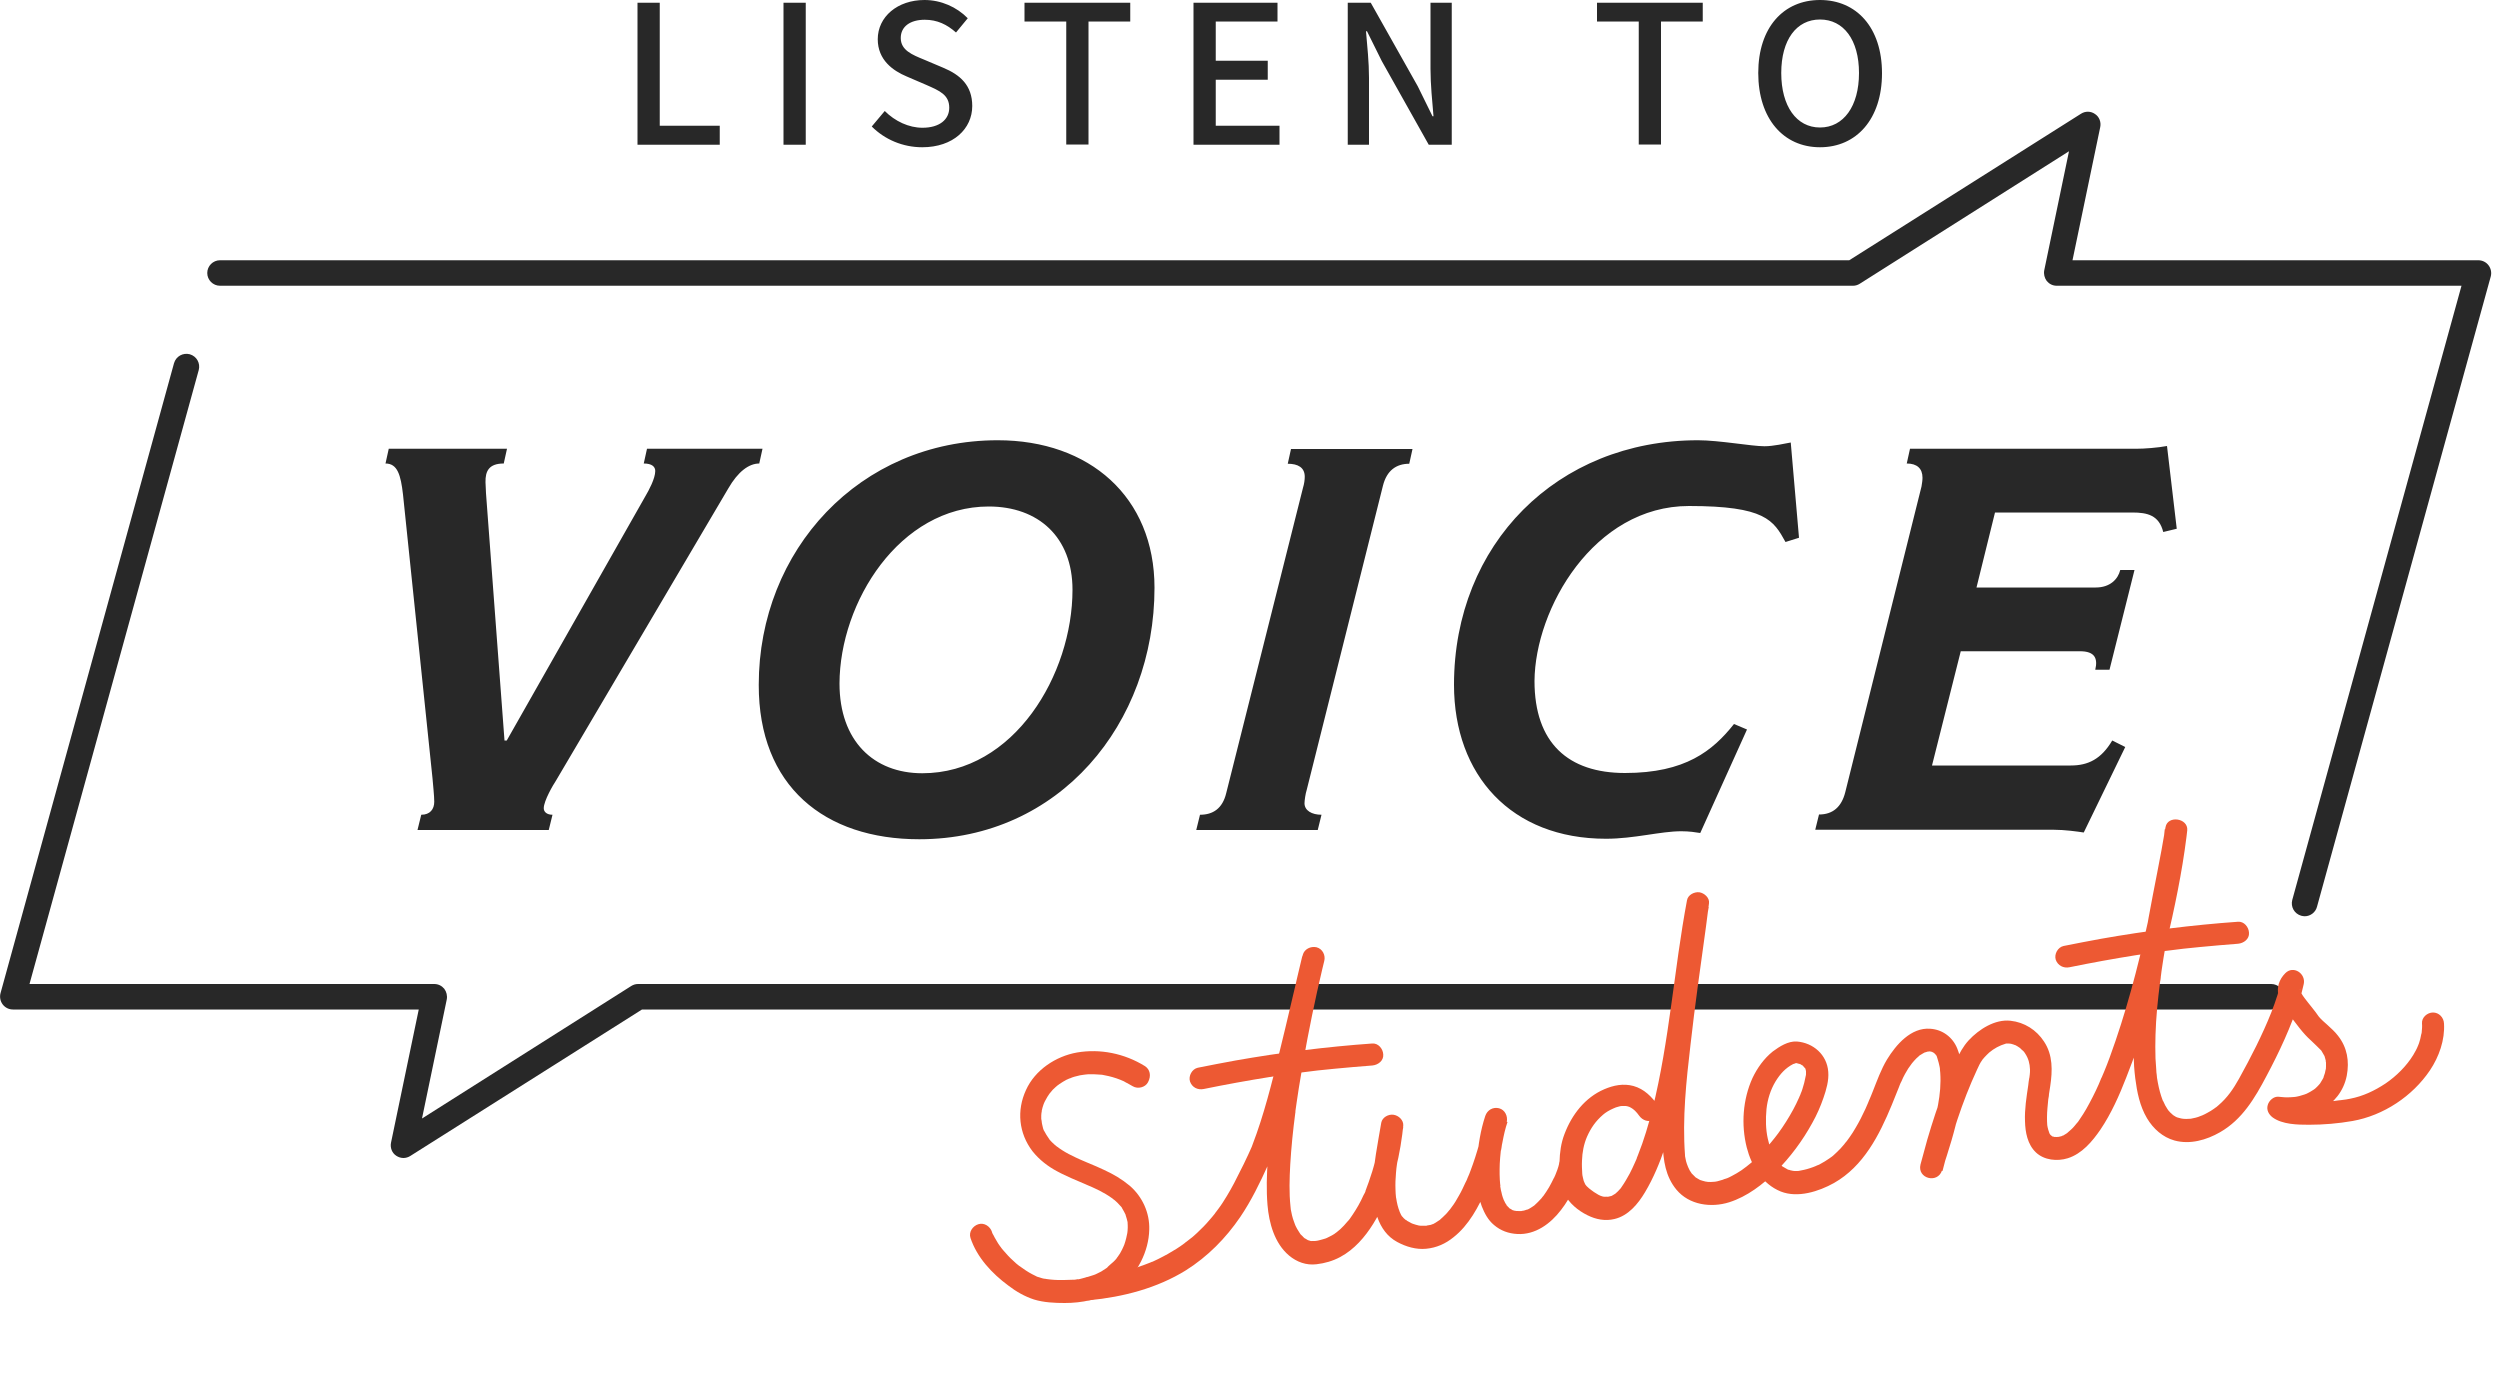<?xml version="1.0" encoding="utf-8"?>
<!-- Generator: Adobe Illustrator 27.0.1, SVG Export Plug-In . SVG Version: 6.00 Build 0)  -->
<svg version="1.1" xmlns="http://www.w3.org/2000/svg" xmlns:xlink="http://www.w3.org/1999/xlink" x="0px" y="0px"
	 viewBox="0 0 1000 560" style="enable-background:new 0 0 1000 560;" xml:space="preserve">
<style type="text/css">
	.st0{display:none;}
	.st1{display:inline;}
	.st2{fill:#282828;}
	.st3{fill:#57A982;}
	.st4{fill:#8D8AC2;}
	.st5{fill:#ED5933;}
</style>
<g id="レイヤー_1" class="st0">
	<g class="st1">
		<g>
			<g>
				<path class="st2" d="M369,51.1c-5.5,0-11-2.6-15.1-6.7l-5.2,6.2c5.2,5.2,12.4,8.3,20.2,8.3c12.4,0,20-7.4,20-16.5
					c0-8.3-4.9-12.5-11.6-15.3l-7.8-3.3c-4.6-1.9-9.2-3.7-9.2-8.6c0-4.6,3.8-7.3,9.6-7.3c5,0,8.9,1.9,12.5,5.1l4.7-5.7
					C382.7,2.8,376.4,0,369.8,0c-10.8,0-18.7,6.7-18.7,15.7c0,8.3,6.1,12.6,11.6,14.9l7.9,3.4c5.2,2.3,9.1,3.9,9.1,9.1
					C379.7,47.8,375.8,51.1,369,51.1z M426.5,57.8h8.9V8.6h16.7V1.1h-42.3v7.5h16.7V57.8z M655.5,57.8h8.9V8.6h16.7V1.1h-42.3v7.5
					h16.7V57.8z M728,58.9c14.6,0,24.8-11.3,24.8-29.6C752.8,11,742.6,0,728,0c-14.6,0-24.7,11-24.7,29.2
					C703.3,47.5,713.4,58.9,728,58.9z M728,7.8c9.4,0,15.6,8.1,15.6,21.4c0,13.3-6.2,21.8-15.6,21.8c-9.4,0-15.5-8.5-15.5-21.8
					C712.5,15.9,718.6,7.8,728,7.8z M322.3,1.1h-8.9v56.8h8.9V1.1z M511.8,50.3h-25.5V31.9h20.8v-7.6h-20.8V8.6H511V1.1h-33.6v56.8
					h34.4V50.3z M547.6,31.1c0-6.2-0.7-12.7-1.2-18.6h0.4l5.9,11.9l18.8,33.5h9.2V1.1h-8.5v26.5c0,6.2,0.7,13,1.2,18.9H573l-5.9-12
					L548.3,1.1h-9.2v56.8h8.5V31.1z M287.9,50.3h-24V1.1H255v56.8h32.9V50.3z M675.6,202.4c30.5,0,33.8,5.7,38.6,14.4l5.4-1.7
					l-3.3-38.1c-2.2,0.4-7,1.5-10.5,1.5c-5.2,0-18.1-2.4-26.6-2.4c-56.4,0-97.6,41.6-97.6,97.8c0,36.2,22.9,61.6,60.8,61.6
					c11.3,0,21.8-3,30.1-3c3.3,0,5.7,0.4,7.6,0.7l18.7-41.4l-5.2-2.2c-8.5,10.7-19.4,19.6-43.6,19.6c-22.7,0-36.2-12-36.2-36.8
					C614,243.5,637.5,202.4,675.6,202.4z M995.4,106.1c-1-1.3-2.5-2-4.1-2H829l11.1-53.3c0.4-2-0.4-4.1-2.1-5.2
					c-1.7-1.2-3.9-1.2-5.6-0.1l-92.7,58.6H88c-2.8,0-5.1,2.3-5.1,5.1c0,2.8,2.3,5.1,5.1,5.1h653.2c1,0,1.9-0.3,2.7-0.8l83.7-53
					l-9.9,47.6c-0.3,1.5,0.1,3.1,1,4.3c1,1.2,2.4,1.9,4,1.9h161.9L916.9,360c-0.7,2.7,0.8,5.5,3.6,6.3c0.5,0.1,0.9,0.2,1.4,0.2
					c2.2,0,4.3-1.5,4.9-3.8l69.5-252.1C996.7,109.1,996.4,107.4,995.4,106.1z M738.1,316.9c-1.5,5.9-5,8.9-10.5,8.9l-1.5,6.1h95.4
					c4.4,0,9.4,0.7,12,1.1l16.6-34.2l-5.2-2.6c-4.4,7.4-9.6,10-16.6,10h-55.5l11.5-45.7H832c5.9,0,7.2,2.8,6.1,7.4h5.7l10-39.9h-5.7
					c-0.9,3.7-4.1,7-9.8,7h-47.7L798,205h54.9c6.1,0,10.7,1.1,12.4,7.8l5.4-1.3l-3.9-33.1c-3.7,0.7-9.1,1.1-12.2,1.1H764l-1.3,5.9
					c4.1,0,6.3,2,6.3,5.7c0,1.1-0.2,2.2-0.4,3.5L738.1,316.9z M490.5,317.2c-1.5,6.3-5.4,8.7-10.5,8.7l-1.5,6.1h48.6l1.5-6.1
					c-3.9,0-6.8-1.7-6.8-4.6c0-1.1,0.4-3.9,0.9-5.4l30.5-121.7c1.5-5.9,5.2-8.7,10.5-8.7l1.3-5.9h-48.6l-1.3,5.9
					c4.1,0,6.8,1.5,6.8,5.2c0,1.1-0.2,2.8-0.7,4.4L490.5,317.2z M908.5,393.6H255.2c-1,0-1.9,0.3-2.7,0.8l-83.7,53l9.9-47.6
					c0.3-1.5-0.1-3.1-1-4.3c-1-1.2-2.4-1.9-4-1.9H11.8L79.5,148c0.7-2.7-0.8-5.5-3.6-6.3c-2.7-0.7-5.5,0.8-6.3,3.6L0.2,397.3
					c-0.4,1.5-0.1,3.2,0.9,4.5c1,1.3,2.5,2,4.1,2h162.3l-11.1,53.3c-0.4,2,0.4,4.1,2.1,5.2c0.9,0.6,1.9,0.9,2.9,0.9
					c0.9,0,1.9-0.3,2.7-0.8l92.7-58.6h651.7c2.8,0,5.1-2.3,5.1-5.1S911.3,393.6,908.5,393.6z M201.5,185.4l1.3-5.9h-47.3l-1.3,5.9
					c4.8,0,6.1,4.6,7,12.4L173,311.3c0.2,2.6,0.7,7,0.7,9.4c0,3-1.7,5.2-5.2,5.2l-1.5,6.1h52.5l1.5-6.1c-2.2,0-3.5-1.1-3.5-2.6
					c0-3,3.9-9.6,4.8-10.9l69-117c3.9-6.8,8.3-10,12.4-10l1.3-5.9h-46.2l-1.3,5.9c3.3,0,4.6,1.3,4.6,3c0,3-2.6,7.8-3.9,10
					l-55.5,97.8h-0.9l-7.4-98.9c0-1.1-0.2-3.3-0.2-4.4C194.1,188.4,195.6,185.4,201.5,185.4z M367.7,335.7
					c56,0,94.1-46.2,94.1-100.6c0-36.4-26.1-59-62.7-59c-55.3,0-95.6,44-95.6,97.8C303.4,314.5,329.8,335.7,367.7,335.7z
					 M395.5,202.6c19.8,0,33.5,12.2,33.5,33.3c0,33.8-23.3,73.4-60.1,73.4c-19.4,0-33.1-12.9-33.1-35.9
					C335.9,240.9,359.8,202.6,395.5,202.6z"/>
			</g>
		</g>
		<g>
			<g>
				<g>
					<path class="st3" d="M547.2,468.6c-1.7-6.6-8.9-9.8-15.3-9.5c-6.8,0.3-13,3.2-18.1,7.5c-5.1,4.3-8.6,10.1-11.3,16.1
						c-3,6.5-5.1,13.6-5.3,20.8c-0.2,8.5,4.2,17.5,13,19.7c4.9,1.2,10.7,0.7,15.1-2.1c4.1-2.6,7.2-6.5,10-10.4
						c3.2-4.6,5.9-9.5,8.3-14.5c2-4.2,3.8-8.5,5.1-13c-2.9-0.8-5.7-1.6-8.6-2.4c-0.8,5.2-0.8,10.4-0.5,15.7
						c0.3,4.8,0.5,10.2,2.6,14.7c1.6,3.3,4.7,5.8,8.1,7.1c4,1.5,8.5,0.7,12.3-1.2c6.1-3.1,10.3-9.3,13.4-15.1
						c1.1-2.1,0.6-4.9-1.6-6.1c-2.1-1.1-4.9-0.6-6.1,1.6c-0.8,1.5-1.6,2.9-2.5,4.3c-0.4,0.6-0.8,1.1-1.1,1.7
						c-0.1,0.1-0.9,1.1-0.2,0.3c-0.2,0.3-0.5,0.6-0.7,0.8c-0.8,0.9-1.5,1.7-2.4,2.5c-0.2,0.1-1.1,1.1-1.2,1.1c0,0,0.9-0.6,0.2-0.2
						c-0.3,0.2-0.6,0.4-0.9,0.6c-0.4,0.2-0.7,0.4-1.1,0.6c-0.2,0.1-0.4,0.2-0.5,0.3c-0.8,0.4,0.3-0.2,0.3-0.1c0,0.2-2.2,0.7-2.4,0.7
						c-0.5,0.1-0.4-0.2,0.5-0.1c-0.2,0-0.4,0-0.6,0c-0.3,0-0.7,0-1,0c-0.2,0-0.3,0-0.5,0c-0.5,0-0.5-0.3,0.5,0.1
						c-0.3-0.1-0.7-0.1-1.1-0.2c-0.3-0.1-0.6-0.2-0.9-0.3c-0.7-0.2,1.1,0.5,0.4,0.2c-0.1-0.1-0.3-0.1-0.4-0.2
						c-0.3-0.2-0.6-0.3-0.8-0.5c-0.1-0.1-0.2-0.1-0.3-0.2c-0.6-0.4,1,0.8,0.2,0.2c-0.4-0.4-0.8-0.8-1.2-1.2c-0.7-0.8,0.6,1,0,0
						c-0.2-0.3-0.3-0.6-0.5-0.8c-0.6-1,0.3,1,0,0c-0.1-0.3-0.2-0.7-0.3-1c-0.2-0.9-0.4-1.8-0.6-2.7c-0.1-0.5-0.2-0.9-0.2-1.4
						c-0.2-1,0.1,1.1,0,0c0-0.3-0.1-0.6-0.1-0.9c-0.1-1.2-0.2-2.4-0.3-3.6c-0.2-2.7-0.3-5.4-0.2-8.1c0-1.2,0.1-2.5,0.1-3.7
						c0-0.6,0.1-1.1,0.1-1.7c0-0.3,0.1-0.5,0.1-0.8c0.1-0.8-0.2,1.2,0,0c0.4-2.3-0.6-4.9-3.1-5.5c-2.3-0.5-4.8,0.7-5.5,3.1
						c-0.4,1.5-0.9,2.9-1.4,4.3c-0.3,0.8-0.6,1.6-0.9,2.4c-0.2,0.4-0.4,0.8-0.5,1.3c0.4-1.2,0.1-0.3,0,0c-0.1,0.3-0.2,0.5-0.3,0.8
						c-1.8,4.1-3.8,8.1-6.1,11.9c-1.1,1.9-2.3,3.7-3.6,5.5c-0.2,0.2-0.4,0.5-0.5,0.7c-0.2,0.2-0.3,0.6,0.2-0.2
						c-0.2,0.4-0.6,0.8-0.9,1.1c-0.7,0.8-1.3,1.6-2.1,2.3c-0.7,0.7-1.4,1.3-2.1,1.9c-0.9,0.7,0.7-0.5-0.2,0.2
						c-0.4,0.3-0.8,0.5-1.2,0.7c-0.3,0.2-0.6,0.3-1,0.5c-0.7,0.4,0.9-0.3,0.4-0.2c-0.2,0.1-0.3,0.1-0.5,0.2c-0.3,0.1-0.6,0.2-1,0.3
						c-0.3,0.1-0.6,0.1-1,0.2c0.8-0.1,0.1,0-0.3,0c-1.1,0.1-2.2,0.1-3.3,0c-0.1,0-0.2,0-0.3,0c-0.5-0.1-0.4,0,0.3,0
						c-0.1-0.1-0.6-0.1-0.7-0.1c-0.5-0.1-1-0.3-1.6-0.4c-0.4-0.1-0.7-0.5,0.2,0.1c-0.2-0.1-0.5-0.2-0.7-0.3c-0.4-0.2-0.7-0.4-1-0.6
						c-0.1,0-0.4-0.3-0.4-0.3c0,0,0.9,0.8,0.2,0.1c-0.3-0.3-0.7-0.6-1-1c-0.1-0.1-0.2-0.2-0.3-0.3c-0.6-0.6,0.6,0.9,0.1,0.2
						c-0.2-0.3-0.4-0.6-0.6-0.9c-0.2-0.3-0.4-0.6-0.5-1c-0.1-0.2-0.2-0.4-0.3-0.6c-0.4-0.7,0.4,1,0.1,0.2c-0.2-0.7-0.5-1.4-0.7-2.1
						c-0.1-0.4-0.2-0.8-0.3-1.1c0-0.2-0.1-0.3-0.1-0.5c-0.2-1,0.1,0.6,0,0.3c-0.1-1.6-0.2-3.2,0-4.8c0-0.3,0.1-0.6,0.1-0.9
						c0-0.1,0.2-1.5,0.1-0.6c0.1-0.7,0.2-1.5,0.4-2.2c0.3-1.6,0.7-3.2,1.2-4.8c0.5-1.5,1-3,1.6-4.5c0.1-0.3,0.3-0.7,0.4-1
						c-0.3,0.6,0.1-0.2,0.2-0.4c0.4-0.8,0.8-1.6,1.2-2.4c1.3-2.7,2.8-5.3,4.6-7.7c-0.5,0.7,0,0,0.1-0.1c0.3-0.3,0.6-0.7,0.9-1
						c0.5-0.6,1-1.1,1.6-1.7c0.5-0.5,1.1-1,1.7-1.5c0.2-0.2,0.4-0.3,0.6-0.5c0.4-0.3,0.4-0.3,0,0c0.2-0.1,0.4-0.3,0.6-0.4
						c1.2-0.9,2.5-1.6,3.9-2.3c0.2-0.1,0.5-0.2,0.7-0.3c-1,0.4,0.5-0.2,0.7-0.2c0.7-0.3,1.4-0.5,2.1-0.7c0.7-0.2,1.5-0.3,2.2-0.4
						c-0.2,0-0.9,0.1-0.1,0c0.5,0,1-0.1,1.5-0.1c0.6,0,1.4-0.1,2,0.1c-0.1,0-1-0.2-0.2,0c0.4,0.1,0.9,0.2,1.3,0.3
						c0.2,0.1,0.4,0.1,0.6,0.2c0.2,0.1,0.4,0.1,0.6,0.2c-0.5-0.2-0.6-0.3-0.3-0.1c0.2,0.2,0.5,0.3,0.7,0.4c0.1,0.1,1.1,0.8,0.6,0.4
						c-0.5-0.5,0.2,0.2,0.3,0.3c0.1,0.1,0.3,0.3,0.4,0.5c-0.3-0.5-0.4-0.6-0.2-0.3c0,0.1,0.5,0.5,0.4,0.7c-0.2-0.6-0.3-0.7-0.1-0.2
						c0.1,0.2,0.1,0.4,0.2,0.6c0.6,2.3,3.2,3.8,5.5,3.1C546.4,473.3,547.8,471,547.2,468.6L547.2,468.6z"/>
				</g>
			</g>
			<g>
				<g>
					<path class="st3" d="M782.1,435.5c-1.7-6.6-8.9-9.8-15.3-9.5c-6.8,0.3-13,3.2-18.1,7.5c-5.1,4.3-8.6,10.1-11.3,16.1
						c-3,6.5-5.1,13.6-5.3,20.8c-0.2,8.5,4.2,17.5,13,19.7c4.9,1.2,10.7,0.7,15.1-2.1c4.1-2.6,7.2-6.5,10-10.4
						c3.2-4.6,5.9-9.5,8.3-14.5c2-4.2,3.8-8.5,5.1-13c0.6-2.2-0.8-4.9-3.1-5.5c-2.3-0.5-4.8,0.7-5.5,3.1c-0.4,1.5-0.9,2.9-1.4,4.3
						c-0.3,0.8-0.6,1.6-0.9,2.4c-0.2,0.4-0.4,0.8-0.5,1.3c0.4-1.2,0.1-0.3,0,0c-0.1,0.3-0.2,0.5-0.3,0.8c-1.8,4.1-3.8,8.1-6.1,11.9
						c-1.1,1.9-2.3,3.7-3.6,5.5c-0.2,0.2-0.4,0.5-0.5,0.7c-0.2,0.2-0.3,0.6,0.2-0.2c-0.2,0.4-0.6,0.8-0.9,1.1
						c-0.7,0.8-1.3,1.6-2.1,2.3c-0.7,0.7-1.4,1.3-2.1,1.9c-0.9,0.7,0.7-0.5-0.2,0.2c-0.4,0.3-0.8,0.5-1.2,0.7
						c-0.3,0.2-0.6,0.3-1,0.5c-0.7,0.4,0.9-0.3,0.4-0.2c-0.2,0.1-0.3,0.1-0.5,0.2c-0.3,0.1-0.6,0.2-1,0.3c-0.3,0.1-0.6,0.1-1,0.2
						c0.8-0.1,0.1,0-0.3,0c-1.1,0.1-2.2,0.1-3.3,0c-0.1,0-0.2,0-0.3,0c-0.5-0.1-0.4,0,0.3,0c-0.1-0.1-0.6-0.1-0.7-0.1
						c-0.5-0.1-1-0.3-1.6-0.4c-0.4-0.1-0.7-0.5,0.2,0.1c-0.2-0.1-0.5-0.2-0.7-0.3c-0.4-0.2-0.7-0.4-1-0.6c-0.1,0-0.4-0.3-0.4-0.3
						c0,0,0.9,0.8,0.2,0.1c-0.3-0.3-0.7-0.6-1-1c-0.1-0.1-0.2-0.2-0.3-0.3c-0.6-0.6,0.6,0.9,0.1,0.2c-0.2-0.3-0.4-0.6-0.6-0.9
						c-0.2-0.3-0.4-0.6-0.5-1c-0.1-0.2-0.2-0.4-0.3-0.6c-0.4-0.7,0.4,1,0.1,0.2c-0.2-0.7-0.5-1.4-0.7-2.1c-0.1-0.4-0.2-0.8-0.3-1.1
						c0-0.2-0.1-0.3-0.1-0.5c-0.2-1,0.1,0.6,0,0.3c-0.1-1.6-0.2-3.2,0-4.8c0-0.3,0.1-0.6,0.1-0.9c0-0.1,0.2-1.5,0.1-0.6
						c0.1-0.7,0.2-1.5,0.4-2.2c0.3-1.6,0.7-3.2,1.2-4.8c0.5-1.5,1-3,1.6-4.5c0.1-0.3,0.3-0.7,0.4-1c-0.3,0.6,0.1-0.2,0.2-0.4
						c0.4-0.8,0.8-1.6,1.2-2.4c1.3-2.7,2.8-5.3,4.6-7.7c-0.5,0.7,0,0,0.1-0.1c0.3-0.3,0.6-0.7,0.9-1c0.5-0.6,1-1.1,1.6-1.7
						c0.5-0.5,1.1-1,1.7-1.5c0.2-0.2,0.4-0.3,0.6-0.5c0.4-0.3,0.4-0.3,0,0c0.2-0.1,0.4-0.3,0.6-0.4c1.2-0.9,2.5-1.6,3.9-2.3
						c0.2-0.1,0.5-0.2,0.7-0.3c-1,0.4,0.5-0.2,0.7-0.2c0.7-0.3,1.4-0.5,2.1-0.7c0.7-0.2,1.5-0.3,2.2-0.4c-0.2,0-0.9,0.1-0.1,0
						c0.5,0,1-0.1,1.5-0.1c0.6,0,1.4-0.1,2,0.1c-0.1,0-1-0.2-0.2,0c0.4,0.1,0.9,0.2,1.3,0.3c0.2,0.1,0.4,0.1,0.6,0.2
						c0.2,0.1,0.4,0.1,0.6,0.2c-0.5-0.2-0.6-0.3-0.3-0.1c0.2,0.2,0.5,0.3,0.7,0.4c0.1,0.1,1.1,0.8,0.6,0.4c-0.5-0.5,0.2,0.2,0.3,0.3
						c0.1,0.1,0.3,0.3,0.4,0.5c-0.3-0.5-0.4-0.6-0.2-0.3c0,0.1,0.5,0.5,0.4,0.7c-0.2-0.6-0.3-0.7-0.1-0.2c0.1,0.2,0.1,0.4,0.2,0.6
						c0.6,2.3,3.2,3.8,5.5,3.1C781.3,440.3,782.7,438,782.1,435.5L782.1,435.5z"/>
				</g>
			</g>
			<g>
				<g>
					<path class="st3" d="M397.7,488.9c-0.5,3.5-0.4,6.9-0.2,10.4c0.3,4.7,0.9,9.4,1.6,14.1c0.6,4,1.2,7.9,2.1,11.8
						c0.7,3,1.6,5.8,3.6,8.2c5.2,6.3,14.4,6.3,20.7,1.7c5-3.6,8.6-8.8,11.4-14.2c2.9-5.6,5.8-11.2,8.4-16.9
						c5.7-12.3,10.4-25.1,14.7-37.9c-2.9-0.8-5.7-1.6-8.6-2.4c-0.9,5.2,0.5,10.4,4.1,14.3c1.8,2,4.1,3.3,6.6,4.2
						c0.5,0.2,0.9,0.3,1.4,0.5c-0.9-0.3,0.2,0.2,0.5,0.3c-0.7-0.4-0.3-0.1-0.1,0c-0.1-0.1-0.2-0.2-0.3-0.3c0.1,0.1,0.1,0.2,0.2,0.3
						c-0.1-0.1-0.1-0.3-0.2-0.4c0.1,0.2,0.1,0.3,0.1,0.5c0.2,0.4,0-0.8,0,0.1c0,0.2,0,0.5,0,0.7c0,1.2,0.2-0.5,0,0.1
						c-0.1,0.5-0.2,1-0.3,1.5c-0.4,1.4-0.8,2.8-1.2,4.1c-0.8,2.5-1.6,4.9-2.3,7.4c-1.3,5.1-1.9,10.2-1,15.4
						c0.6,3.9,2.4,7.7,5.2,10.5c3.4,3.4,8,5,12.7,5.4c7.7,0.7,14.9-3.3,19.8-9c4.5-5.2,7.9-11.6,9.6-18.3c0.6-2.3-0.7-4.9-3.1-5.5
						c-2.3-0.5-4.9,0.7-5.5,3.1c-0.2,1-0.5,1.9-0.9,2.9c-0.2,0.5-0.4,1-0.6,1.5c-0.1,0.3-0.3,0.6-0.3,0.8c0.4-1.4,0.1-0.1-0.1,0.3
						c-1.2,2.6-2.6,5.1-4.3,7.5c-0.1,0.1-0.8,1.2-0.4,0.6c0.4-0.6-0.2,0.3-0.4,0.4c-0.5,0.6-1.1,1.3-1.7,1.9c-0.5,0.5-1,1-1.5,1.4
						c-0.3,0.2-0.6,0.5-0.9,0.7c-0.4,0.4,0.7-0.5,0.2-0.2c-0.2,0.1-0.4,0.3-0.6,0.4c-0.6,0.4-1.2,0.8-1.9,1.2
						c-0.3,0.2-0.7,0.3-1,0.5c-0.5,0.2-0.2-0.2,0.3-0.1c-0.2,0-0.5,0.2-0.7,0.3c-0.7,0.2-1.3,0.4-2,0.6c-0.2,0-1,0.1-1.1,0.2
						c0.1-0.2,1-0.1,0.3,0c-0.3,0-0.6,0.1-0.9,0.1c-0.8,0-1.5,0-2.3,0c-0.2,0-0.4,0-0.6-0.1c-0.6,0,0.8,0.2,0.1,0
						c-0.5-0.1-1.1-0.2-1.7-0.4c-0.5-0.1-0.9-0.3-1.4-0.4c-0.2-0.1-0.4-0.2-0.6-0.2c0.1,0.1,0.8,0.4,0.2,0c-0.4-0.2-0.8-0.4-1.1-0.6
						c-0.2-0.1-0.4-0.2-0.5-0.3c-0.1-0.1-0.7-0.7-0.3-0.2c0.5,0.5-0.4-0.4-0.6-0.5c-0.2-0.2-0.5-0.5-0.7-0.7c0,0-0.4-0.4-0.4-0.4
						c0,0,0.5,0.8,0.2,0.2c-0.3-0.4-0.5-0.8-0.8-1.2c-0.2-0.3-0.3-0.6-0.5-0.9c-0.3-0.5,0.3,0.8,0.1,0.3c-0.1-0.2-0.1-0.4-0.2-0.5
						c-0.3-0.8-0.5-1.6-0.7-2.4c0-0.1-0.2-1.2-0.2-1.2c0,0,0.1,1.2,0,0.3c0-0.2,0-0.4-0.1-0.6c-0.1-1-0.1-2.1-0.1-3.1
						c0-0.5,0.1-1.1,0.1-1.6c0-0.3,0.1-0.6,0.1-0.9c-0.1,0.7,0,0,0-0.2c0.2-1.3,0.5-2.7,0.8-4c1.2-4.6,3.2-9.1,4-13.8
						c0.5-3.3,0.3-6.5-2-9.2c-1.1-1.3-2.6-2-4.2-2.6c-0.5-0.2-1-0.4-1.5-0.6c-0.2-0.1-0.3-0.1-0.5-0.2c1,0.3,0,0-0.2-0.1
						c-0.2-0.1-0.4-0.2-0.6-0.4c-0.1-0.1-0.9-0.6-0.4-0.3c0.5,0.3-0.1-0.1-0.2-0.2c-0.2-0.2-0.4-0.4-0.6-0.6
						c-0.2-0.2-0.3-0.3-0.5-0.5c-0.7-0.8,0.2,0.5,0-0.1c-0.3-0.5-0.6-0.9-0.8-1.3c-0.1-0.2-0.2-0.4-0.3-0.6c0.5,0.9,0,0-0.1-0.2
						c-0.2-0.5-0.3-1-0.4-1.5c-0.1-0.5,0,0.3,0,0.3c0-0.3-0.1-0.7-0.1-1c0-0.2,0-0.5,0-0.7c0-1-0.2,0.8,0-0.2
						c0.4-2.3-0.6-4.9-3.1-5.5c-2.5-0.6-4.7,0.7-5.5,3.1c-1.9,5.8-3.9,11.5-6,17.2c-0.9,2.5-1.9,4.9-2.9,7.4
						c-0.3,0.6-0.5,1.3-0.8,1.9c-0.1,0.3-0.2,0.6-0.4,0.9c-0.5,1.1,0.4-0.8-0.1,0.3c-0.5,1.2-1.1,2.5-1.6,3.7
						c-2.2,5.1-4.7,10.1-7.2,15c-1.5,3-3,6-4.7,8.9c-0.7,1.2-1.5,2.4-2.3,3.6c-0.2,0.3-0.5,0.6-0.7,0.9c0.1-0.1,0.5-0.7,0,0
						c-0.4,0.5-0.9,1.1-1.4,1.6c-0.7,0.8-1.5,1.5-2.3,2.2c-0.8,0.7-0.2-0.1,0,0c0,0-0.5,0.4-0.6,0.4c-0.4,0.3-0.9,0.6-1.3,0.8
						c-0.2,0.1-1.1,0.7-1.2,0.6c0,0,1.1-0.4,0.4-0.2c-0.2,0.1-0.4,0.2-0.6,0.2c-0.3,0.1-0.7,0.2-1.1,0.3c-0.1,0-0.3,0.1-0.4,0.1
						c-1.1,0.3,0.9,0,0.2,0c-0.7,0-1.3,0-1.9,0c-0.8,0,1.2,0.3,0.4,0.1c-0.1,0-0.2,0-0.4-0.1c-0.4-0.1-0.7-0.2-1-0.3
						c-0.2-0.1-0.3-0.2-0.5-0.2c0,0,1.1,0.5,0.6,0.2c-0.3-0.1-0.5-0.3-0.8-0.4c-0.3-0.2-0.5-0.4-0.8-0.5c-0.5-0.3,0.9,0.8,0.4,0.3
						c-0.1-0.1-0.3-0.3-0.5-0.4c-0.2-0.2-0.5-0.4-0.7-0.7c-0.4-0.4-0.6-1.1,0,0.1c-0.2-0.4-0.5-0.9-0.8-1.3
						c-0.1-0.2,0.5,1.3,0.2,0.4c-0.1-0.2-0.2-0.4-0.2-0.7c-0.2-0.6-0.4-1.2-0.5-1.8c-0.9-3.5-1.5-7-2-10.5c-0.2-1.2-0.3-2.3-0.5-3.5
						c-0.1-0.8,0,0.2,0,0.3c-0.1-0.3-0.1-0.8-0.2-1.2c-0.1-0.6-0.1-1.2-0.2-1.8c-0.3-2.3-0.5-4.6-0.7-7c-0.2-2-0.3-4-0.3-6.1
						c0-0.8,0-1.6,0-2.4c0-0.4,0-0.7,0.1-1.1c0-0.1,0-0.3,0-0.4c0.1-1-0.2,1.1-0.1,0.5c0.3-2.3-0.6-4.9-3.1-5.5
						C401.1,485.3,398.1,486.4,397.7,488.9L397.7,488.9z"/>
				</g>
			</g>
			<g>
				<g>
					<path class="st3" d="M775,447.7c-0.9,6.3-0.8,12.6,0.3,18.9c1.1,6.1,3.5,12.9,9.1,16.3c4.7,2.8,10.7,2.1,15.2-0.7
						c3.9-2.5,6.9-6.1,9.4-9.9c2.9-4.4,5.2-9.2,7.3-14c2.5-6,4.7-12.1,6.7-18.3c3.8-12.2,6.9-24.7,9.4-37.2
						c1.9-9.5,3.7-19.1,4.8-28.8c0.1-0.7,0.1-1.3,0.2-2c0.2-2.2-1.8-4.1-3.9-4.4c-2-0.3-4.5,1-4.9,3.2c-1.8,11.5-3.7,23-4.9,34.6
						c-1.3,12.5-2.2,25.2-1,37.7c0.5,5.5,1.4,11.1,3.2,16.3c1.6,4.6,4,9.1,7.7,12.3c2,1.7,4.1,3,6.6,3.9c2.2,0.8,4.9,1.4,7.3,1.2
						c7-0.8,12.9-4.9,18-9.5c5.9-5.2,10.9-11.5,15.5-17.8c4.3-6,8.3-12.3,11.9-18.7c2.6-4.8,4.3-9.9,4.5-15.4c0.1-3-0.3-6.5-2.2-9
						c-2.5-3.4-6.4-4.7-10.6-4.4c-8.1,0.7-14.1,6.7-17.8,13.6c-3.3,6.1-5.1,12.7-5.7,19.6c-0.4,4.6-0.2,9.1,0.6,13.6
						c0.8,4.8,2.2,9.8,4.4,14c2.3,4.3,7.2,6.9,11.8,8c12.9,3.1,26.8-2.4,35.9-11.6c6-6,9.8-13.7,13.6-21.2
						c4.3-8.4,8.2-16.9,11.4-25.8c1.3-3.8,2.5-7.6,3.4-11.5c0.4-1.9-0.2-4.1-2-5c-1.8-0.9-3.9-0.7-5.4,0.7
						c-2.7,2.7-3.8,6.4-2.7,10.1c1,3.4,3.3,6.2,5.4,8.9c0.5,0.6,1,1.3,1.6,1.9c0.2,0.3,0.5,0.6,0.7,0.9c0.3,0.4-0.1-0.1-0.1-0.2
						c0.1,0.2,0.3,0.4,0.4,0.6c0.9,1.2,1.7,2.4,2.6,3.6c1.3,1.5,2.8,2.8,4.2,4.1c0.8,0.7,1.5,1.4,2.3,2.1c0.4,0.4,0.7,0.8,1.1,1.1
						c0.2,0.2,0.3,0.4,0.5,0.6c0.6,0.7-0.4-0.6,0,0c0.6,0.9,1,2,1.6,2.8c0,0-0.3-0.9-0.2-0.5c0,0.2,0.1,0.3,0.2,0.5
						c0.1,0.3,0.2,0.5,0.2,0.8c0.1,0.3,0.1,0.5,0.2,0.8c0,0.1,0.1,0.3,0.1,0.4c0.2,0.7-0.1-0.3,0-0.3c-0.1,0.1,0.1,1.7,0.1,2
						c0,0.7-0.1,1.5-0.1,2.2c0.1-0.9,0,0.1-0.1,0.5c-0.1,0.4-0.2,0.8-0.2,1.2c-0.2,0.7-0.4,1.5-0.7,2.2c-0.1,0.2-0.3,0.8,0.1-0.1
						c-0.1,0.2-0.1,0.3-0.2,0.5c-0.1,0.3-0.3,0.6-0.4,0.9c-0.3,0.6-0.7,1.2-1.1,1.8c-0.2,0.3-0.2,0.6,0.1-0.1
						c-0.1,0.1-0.2,0.3-0.3,0.4c-0.2,0.2-0.4,0.5-0.6,0.7c-0.5,0.5-1,0.9-1.5,1.4c-0.2,0.2-0.5,0.6,0.2-0.1
						c-0.1,0.1-0.3,0.3-0.5,0.4c-0.3,0.2-0.6,0.4-0.9,0.6c-0.7,0.4-1.4,0.8-2.1,1.2c-0.1,0.1-0.3,0.1-0.4,0.2
						c-0.5,0.3,0.7-0.3,0.2-0.1c-0.4,0.1-0.7,0.3-1.1,0.4c-0.8,0.3-1.6,0.5-2.4,0.7c-0.8,0.2-1.5,0.3-2.3,0.4c-0.5,0.1,0.3,0,0.3,0
						c-0.3,0.1-0.6,0.1-0.9,0.1c-0.4,0-0.8,0.1-1.2,0.1c-1.7,0.1-3.5,0-5.2-0.2c-1.8-0.2-3.9,1.5-4.3,3.3c-0.5,2.1,0.4,3.8,2,5
						c1.9,1.4,4.3,2,6.6,2.4c3.1,0.5,6.2,0.7,9.3,0.8c6.3,0,12.7-0.6,19-1.6c13.7-2.4,26.6-10.8,34.4-22.4c4-6,6.6-13.3,6.2-20.5
						c-0.1-2.3-2-4.6-4.4-4.4c-2.3,0.1-4.6,2-4.4,4.4c0.1,1.3,0,2.6-0.1,3.9c-0.1,1.1,0.1-0.7,0,0.1c-0.1,0.3-0.1,0.6-0.2,1
						c-0.1,0.7-0.3,1.4-0.5,2.1c-0.2,0.7-0.4,1.3-0.6,1.9c-0.1,0.3-0.2,0.6-0.4,1c-0.1,0.2-0.2,0.4-0.2,0.6
						c-0.2,0.6,0.4-0.8,0.1-0.2c-0.6,1.3-1.3,2.7-2,4c-0.8,1.3-1.7,2.6-2.6,3.8c-0.4,0.5,0.5-0.6,0.1-0.1c-0.1,0.1-0.2,0.3-0.3,0.4
						c-0.2,0.3-0.5,0.6-0.8,0.9c-0.6,0.6-1.1,1.3-1.7,1.9c-1.2,1.3-2.5,2.4-3.8,3.6c-0.3,0.2-0.6,0.5-0.8,0.7c-0.6,0.5-0.1,0.1,0,0
						c-0.1,0.1-0.3,0.2-0.4,0.3c-0.7,0.5-1.5,1.1-2.3,1.6c-1.6,1-3.2,2-4.9,2.9c-0.8,0.4-1.6,0.8-2.5,1.2c-0.4,0.2-0.7,0.3-1.1,0.5
						c0.7-0.3,0.1,0,0,0c-0.3,0.1-0.6,0.3-0.9,0.4c-2.1,0.8-4.2,1.4-6.4,1.8c-1.2,0.2-2.5,0.5-3.7,0.6c-0.3,0-0.6,0.1-1,0.1
						c-0.5,0.1,0.5-0.1,0.5-0.1c-0.2,0-0.4,0.1-0.6,0.1c-0.7,0.1-1.5,0.2-2.2,0.3c-3,0.3-5.9,0.5-8.9,0.6c-1.6,0-3.2,0-4.8,0
						c-0.8,0-1.6-0.1-2.4-0.1c-0.4,0-0.7-0.1-1.1-0.1c-0.1,0-0.3,0-0.4,0c-0.8-0.1,0-0.1,0.3,0c-0.5-0.2-1.3-0.2-1.9-0.3
						c-0.6-0.1-1.1-0.3-1.7-0.4c-0.3-0.1-0.6-0.2-0.9-0.3c-0.8-0.3,1,0.5,0.2,0.1c-0.4-0.2-0.8-0.4-1.2-0.7
						c-0.7,2.8-1.5,5.5-2.2,8.3c6.4,0.7,13.3-0.3,19-3.6c5.9-3.4,10-9.2,11.1-16c0.5-3.3,0.6-6.7-0.4-9.9c-0.8-2.7-2.3-5.1-4.1-7.3
						c-1.4-1.6-3-3.1-4.6-4.5c-0.7-0.7-1.5-1.3-2.2-2c-0.3-0.3-0.6-0.7-1-1.1c-0.5-0.5-0.1-0.2,0.2,0.2c-0.1-0.2-0.3-0.5-0.5-0.7
						c-1.2-1.7-2.5-3.4-3.8-5.1c-0.6-0.7-1.1-1.4-1.7-2.1c-0.5-0.7-0.1-0.1,0,0c-0.1-0.2-0.3-0.4-0.4-0.6c-0.2-0.3-0.5-0.7-0.7-1
						c-0.5-0.7-0.9-1.4-1.3-2.2c-0.1-0.1-0.3-0.4-0.3-0.6c0,0.2,0.3,0.8,0.1,0.2c-0.1-0.3-0.2-0.7-0.3-1c-0.2-0.4,0.1,0.5,0.1,0.5
						c0.1-0.1,0-0.6,0-0.7c-0.1-0.4,0,0.5-0.1,0.5c0.1,0,0.1-0.4,0.1-0.5c0.1-0.3,0-0.4,0,0c-0.1,0.3-0.2,0.4,0,0.1
						c0.1-0.1,0.1-0.3,0.2-0.4c0.1-0.2,0.4-0.4,0,0c-0.5,0.4,0.3-0.3,0.3-0.3c-2.5-1.4-5-2.9-7.4-4.3c-0.8,3.8-2,7.6-3.3,11.3
						c-0.7,2-1.4,3.9-2.2,5.9c-0.2,0.5-0.4,1-0.6,1.5c-0.1,0.3-0.2,0.5-0.3,0.8c0.1-0.2,0.3-0.7,0,0.1c-0.4,1-0.9,2-1.3,3.1
						c-3.4,7.6-7.2,15-11.2,22.3c-0.9,1.7-1.9,3.3-3,4.8c-0.3,0.4-0.6,0.8-0.9,1.2c0.6-0.8-0.2,0.3-0.4,0.5
						c-0.6,0.7-1.2,1.4-1.8,2.1c-1.2,1.2-2.4,2.4-3.7,3.5c-0.1,0.1-1.2,0.9-0.7,0.5c0.5-0.4-0.4,0.3-0.6,0.4c-0.7,0.5-1.3,0.9-2,1.4
						c-1.3,0.8-2.7,1.6-4.2,2.3c-0.2,0.1-0.9,0.3-1,0.5c0,0,0.9-0.3,0.4-0.2c-0.2,0.1-0.3,0.1-0.5,0.2c-0.7,0.3-1.4,0.5-2.1,0.7
						c-1.3,0.4-2.7,0.8-4,1c-0.3,0.1-0.7,0.1-1,0.2c-0.2,0-0.3,0-0.5,0.1c0.1,0,1.2-0.1,0.4-0.1c-0.7,0.1-1.3,0.1-2,0.2
						c-1.2,0.1-2.5,0.1-3.7,0c-0.6,0-1.1-0.1-1.7-0.2c1.5,0.1,0.5,0.1,0.1,0c-0.3-0.1-0.6-0.1-1-0.2c-1-0.2-2.1-0.5-3-0.9
						c-0.5-0.2-0.9-0.6,0.2,0.1c-0.2-0.1-0.4-0.2-0.6-0.3c-0.5-0.2-0.9-0.5-1.4-0.7c-0.3-0.2-0.7-0.5-1-0.7c1.4,0.8,0.1,0.1-0.3-0.3
						c-0.1-0.1-0.3-0.3-0.4-0.4c-0.3-0.4-0.4-0.9,0.2,0.3c-0.2-0.4-0.5-0.7-0.7-1c-0.8-1.4-1.4-3.4-2-5.3c-0.7-2.2-1.2-4.4-1.6-6.7
						c0-0.2-0.1-0.4-0.1-0.6c0.1,0.8,0,0.1,0-0.1c-0.1-0.5-0.1-1.1-0.2-1.6c-0.1-1.1-0.2-2.1-0.2-3.2c0-2,0-4,0.2-5.9
						c0-0.4,0.1-0.8,0.1-1.2c0.1-1.2-0.1,0.5,0-0.3c0.1-0.9,0.3-1.8,0.5-2.7c0.3-1.4,0.7-2.8,1.1-4.2c0.4-1.2,0.9-2.4,1.3-3.6
						c-0.2,0.7-0.3,0.6,0,0c0.1-0.3,0.3-0.7,0.5-1c0.3-0.7,0.7-1.4,1-2c0.8-1.4,1.6-2.7,2.5-3.9c0.5-0.7-0.1,0.1-0.1,0.2
						c0-0.1,0.3-0.4,0.4-0.5c0.2-0.3,0.5-0.5,0.7-0.8c0.6-0.6,1.2-1.2,1.9-1.8c0.1-0.1,0.4-0.4,0.5-0.4c0,0-0.7,0.5-0.3,0.2
						c0.3-0.2,0.7-0.5,1-0.7c0.3-0.2,0.6-0.4,0.9-0.5c0.2-0.1,0.4-0.2,0.5-0.3c0.7-0.4-0.6,0.2-0.1,0c0.7-0.2,1.4-0.4,2.2-0.6
						c0.7-0.2-0.2,0-0.3,0c0,0,0.6-0.1,0.6-0.1c0.4,0,0.9,0,1.3,0c0.1,0,0.6,0,0.7,0c-0.4-0.2-0.7-0.1-0.2,0
						c0.3,0.1,0.6,0.2,0.9,0.2c0.6,0.1-0.9-0.5-0.2-0.1c0.1,0.1,0.2,0.1,0.4,0.2c0.5,0.3,0,0.3-0.3-0.3c0.1,0.2,0.4,0.4,0.5,0.5
						c0.4,0.3-0.6-0.9-0.3-0.4c0.1,0.1,0.2,0.2,0.2,0.3c0.1,0.2,0.2,0.5,0.3,0.6c-0.6-0.7-0.3-0.9-0.2-0.5c0,0.2,0.1,0.3,0.2,0.5
						c0.1,0.2,0.1,0.5,0.2,0.8c0,0.1,0.1,0.3,0.1,0.4c0.1,0.7-0.1-0.4-0.1-0.5c-0.2,0.5,0.1,1.4,0.1,1.9c0,0.7,0,1.3-0.1,2
						c0,0.1,0,0.2,0,0.4c0,0.6,0.2-1,0.1-0.4c-0.1,0.4-0.1,0.7-0.2,1.1c-0.4,2.2-1,4.2-1.8,6.2c-0.2,0.5,0.6-1.2,0.2-0.4
						c-0.1,0.1-0.1,0.3-0.2,0.4c-0.3,0.7-0.7,1.3-1.1,2c-0.7,1.4-1.5,2.7-2.3,4.1c-1.8,3-3.6,6-5.5,8.9c-2.1,3.1-4.2,6.2-6.5,9.2
						c-0.1,0.1-0.2,0.3-0.3,0.4c0.5-0.7,0.2-0.2,0-0.1c-0.3,0.4-0.6,0.8-0.9,1.1c-0.6,0.7-1.2,1.5-1.8,2.2c-1.2,1.4-2.4,2.8-3.7,4.2
						c-2.3,2.5-4.7,4.8-7.3,6.9c-0.2,0.1-0.3,0.3-0.5,0.4c-0.3,0.2-0.3,0.5,0.2-0.1c-0.2,0.2-0.6,0.4-0.8,0.6
						c-0.7,0.5-1.3,0.9-2,1.4c-1.2,0.7-2.4,1.4-3.7,2c-0.4,0.2,0.5-0.2,0.5-0.2c-0.2,0-0.3,0.1-0.5,0.2c-0.3,0.1-0.6,0.2-0.9,0.3
						c-0.6,0.2-1.2,0.4-1.8,0.5c-0.3,0.1-0.7,0.1-0.9,0.2c0.1,0,1.2,0,0.5-0.1c-0.1,0-0.2,0-0.3,0c-0.3,0-0.5,0-0.8-0.1
						c-0.5,0-1.3-0.3,0.1,0c-0.9-0.2-1.9-0.3-2.8-0.7c-0.2-0.1-0.4-0.1-0.6-0.2c-0.1,0-0.2-0.1-0.3-0.1c-0.6-0.2,0.6,0.3,0.6,0.2
						c-0.4-0.2-0.9-0.4-1.3-0.6c-0.4-0.2-0.8-0.4-1.1-0.7c-0.2-0.1-0.4-0.3-0.6-0.4c-0.4-0.2,0.6,0.5,0.6,0.4
						c-0.1-0.1-0.3-0.2-0.4-0.3c-0.7-0.6-1.4-1.2-2-1.9c-0.1-0.2-0.3-0.3-0.4-0.5c-0.6-0.8,0.5,0.7,0.1,0.2
						c-0.3-0.4-0.6-0.8-0.9-1.2c-0.6-0.9-1.1-1.8-1.5-2.7c-0.1-0.2-0.2-0.4-0.3-0.6c-0.1-0.2-0.5-1.1-0.1-0.3c0.3,0.8,0,0-0.1-0.2
						c-0.1-0.3-0.2-0.6-0.3-0.9c-0.4-1.1-0.7-2.1-1-3.2c-0.7-2.4-1.2-4.8-1.5-7.3c0-0.3-0.1-0.6-0.1-0.9c-0.1-0.7,0.1,0.4,0.1,0.4
						c0-0.2,0-0.3-0.1-0.5c-0.1-0.7-0.2-1.4-0.2-2c-0.1-1.4-0.3-2.8-0.3-4.2c-0.2-2.8-0.3-5.7-0.3-8.6c0-6.1,0.3-12.2,0.8-18.3
						c0.3-3.1,0.6-6.1,0.9-9.2c0.2-1.5,0.3-2.9,0.5-4.4c0.1-0.7,0.2-1.4,0.3-2.1c0-0.3,0.1-0.7,0.1-1c0-0.2,0.2-1.6,0.1-0.8
						c-0.1,0.8,0.1-0.5,0.1-0.6c0-0.3,0.1-0.6,0.1-1c0.1-0.8,0.2-1.5,0.3-2.3c0.2-1.4,0.4-2.7,0.6-4.1c0.4-2.6,0.8-5.1,1.2-7.7
						c0.3-2.2,0.7-4.4,1.1-6.6c-2.9-0.4-5.8-0.8-8.7-1.2c-0.1,1.4-0.3,2.8-0.5,4.3c0,0.3-0.2,1.7-0.1,0.7c0.1-1,0-0.1,0,0.1
						c0,0.2-0.1,0.5-0.1,0.7c-0.1,1-0.3,2-0.4,3c-0.7,4.8-1.6,9.6-2.5,14.4c-2.3,11.9-5,23.8-8.4,35.5c-1.7,5.9-3.6,11.8-5.7,17.6
						c-0.5,1.3-1,2.7-1.6,4c-0.3,0.6-0.5,1.3-0.8,1.9c-0.2,0.5,0.4-0.9,0.2-0.4c-0.1,0.2-0.1,0.3-0.2,0.5c-0.1,0.3-0.3,0.7-0.4,1
						c-1.1,2.4-2.2,4.8-3.4,7.1c-1.1,2.1-2.3,4.1-3.6,6c-0.3,0.4-0.6,0.8-0.9,1.3c-0.2,0.3-0.9,1,0.1-0.2c-0.2,0.2-0.3,0.4-0.5,0.6
						c-0.6,0.7-1.2,1.5-1.9,2.1c-0.6,0.6-1.4,1.2-2,1.8c0,0,1-0.7,0.5-0.4c-0.1,0.1-0.2,0.1-0.2,0.2c-0.2,0.1-0.3,0.2-0.5,0.3
						c-0.3,0.2-0.7,0.4-1,0.6c-0.3,0.2-0.7,0.3-1,0.5c1.4-0.7,0.4-0.2-0.2,0c-0.3,0.1-0.7,0.2-1,0.3c-0.2,0-1,0.2-0.2,0.1
						c0.8-0.1-0.4,0-0.6,0c-0.3,0-0.6,0-0.9,0c-0.7,0,0.5,0,0.5,0.1c-0.1,0-0.3,0-0.4-0.1c-0.3-0.1-0.5-0.1-0.8-0.2
						c-0.1,0-0.3-0.1-0.4-0.1c-0.7-0.2,1,0.5,0.3,0.1c-0.3-0.2-1.1-0.8-1.4-0.8c0,0,0.9,0.8,0.4,0.3c-0.1-0.1-0.2-0.2-0.3-0.3
						c-0.2-0.2-0.5-0.4-0.7-0.7c-0.1-0.1-0.8-1-0.3-0.3c0.5,0.7-0.1-0.2-0.2-0.4c-0.4-0.5-0.7-1.1-1-1.7c-0.1-0.3-0.3-0.6-0.4-0.9
						c-0.5-1,0.2,0.6,0-0.1c-0.2-0.7-0.5-1.4-0.7-2.1c-0.4-1.4-0.7-2.8-1-4.2c-0.1-0.4-0.1-0.7-0.2-1.1c0-0.2-0.2-1.4-0.1-0.6
						c0.1,0.8,0-0.5-0.1-0.6c0-0.4-0.1-0.8-0.1-1.2c-0.2-2.8-0.3-5.7-0.1-8.5c0-0.6,0.1-1.2,0.1-1.8c0-0.3,0.1-0.5,0.1-0.8
						c0.1-1.2-0.1,0.7,0,0.1c0.3-2.3-0.6-4.9-3.1-5.5C778.4,444.1,775.3,445.3,775,447.7L775,447.7z"/>
				</g>
			</g>
			<g>
				<g>
					<path class="st3" d="M789.7,414.8c17.1-3.6,33.6-6.1,50.5-7.8c4.9-0.5,9.7-0.9,14.6-1.3c2.3-0.2,4.6-1.9,4.4-4.4
						c-0.1-2.3-2-4.6-4.4-4.4c-17.7,1.3-35.4,3.5-52.9,6.6c-4.9,0.9-9.8,1.8-14.7,2.8c-2.3,0.5-3.8,3.3-3.1,5.5
						C785,414.1,787.3,415.3,789.7,414.8L789.7,414.8z"/>
				</g>
			</g>
			<g>
				<g>
					<path class="st3" d="M377.8,497.6c6.4-1.2,12.8-2.2,19.2-3.1c3.4-0.5,5.7-0.8,8.8-1.2c3.3-0.4,6.5-0.8,9.8-1.2
						c2.3-0.3,4.6-1.9,4.4-4.4c-0.1-2.2-2-4.7-4.4-4.4c-13.5,1.5-26.9,3.4-40.2,5.8c-2.3,0.4-3.8,3.3-3.1,5.5
						C373.1,497,375.4,498,377.8,497.6L377.8,497.6z"/>
				</g>
			</g>
			<g>
				<g>
					<path class="st3" d="M403.9,438.9c-2.2-7.7-7.4-14.3-14.4-18.2c-7.5-4.2-16.2-5.1-24.6-3.8c-10,1.6-19.1,6.8-26.6,13.4
						c-9.5,8.4-16.6,19.4-21.4,31.1c-5.4,13.3-7.4,27.9-5.5,42.1c1,7,3,13.8,6,20.2c2.2,4.8,5.2,9.3,8.9,13.1
						c6.2,6.3,14.4,9.9,23.2,10.3c7.6,0.4,15.1-1.6,22-4.5c5.1-2.2,10.1-5,14.2-8.7c4.3-3.8,8.1-8.4,11.2-13.3
						c2.9-4.6,4.9-9.7,6.3-15c0.8-2.8,1.4-5.6,2-8.4c0.5-2.3-0.7-4.9-3.1-5.5c-2.2-0.5-5,0.7-5.5,3.1c-1.1,5.3-2.5,10.4-4.3,15.5
						c-0.2,0.6,0.5-1,0-0.1c-0.1,0.3-0.2,0.6-0.4,0.8c-0.3,0.6-0.5,1.1-0.8,1.7c-0.6,1.1-1.2,2.2-1.9,3.3c-0.7,1-1.3,2-2.1,3
						c-0.1,0.1-0.8,1.1-0.2,0.2c-0.2,0.3-0.4,0.6-0.7,0.8c-0.6,0.7-1.1,1.3-1.7,2c-1.6,1.8-3.3,3.7-5.1,5.3c-0.3,0.3-0.6,0.6-1,0.8
						c-0.2,0.2-0.4,0.3-0.6,0.5c1.4-1.2,0.4-0.3,0,0c-2.1,1.5-4.2,2.8-6.5,4c-1.3,0.7-2.6,1.3-3.9,1.9c-0.3,0.1-1,0.4,0.3-0.1
						c-0.2,0.1-0.4,0.2-0.6,0.2c-0.4,0.2-0.7,0.3-1.1,0.4c-0.8,0.3-1.5,0.6-2.3,0.8c-1.5,0.5-3.1,0.9-4.7,1.3
						c-0.8,0.2-1.7,0.4-2.5,0.5c-0.4,0.1-0.7,0.1-1.1,0.2c-0.8,0.1,1.2-0.1,0.3,0c-0.3,0-0.6,0.1-0.9,0.1c-1.7,0.2-3.3,0.2-5,0.2
						c-0.9,0-1.7-0.1-2.6-0.2c-1.2-0.1,1,0.2-0.1,0c-0.5-0.1-1-0.2-1.5-0.3c-1.7-0.4-3.4-0.9-5.1-1.5c-0.8-0.3,0.3,0.1,0.3,0.1
						c0,0-0.6-0.3-0.6-0.3c-0.4-0.2-0.8-0.4-1.3-0.6c-0.8-0.4-1.7-0.9-2.5-1.5c-0.4-0.3-0.8-0.6-1.2-0.8c-1-0.7,0.7,0.6-0.3-0.2
						c-0.9-0.7-1.7-1.5-2.5-2.3c-0.7-0.7-1.4-1.5-2-2.2c-0.2-0.2-0.4-0.4-0.5-0.7c-0.6-0.8,0.4,0.6,0.1,0.1c-0.4-0.5-0.8-1-1.1-1.6
						c-1.5-2.1-2.8-4.4-3.9-6.8c-0.3-0.5-0.5-1.1-0.7-1.6c-0.1-0.1-0.5-1.3-0.1-0.3c-0.1-0.3-0.3-0.7-0.4-1
						c-0.6-1.5-1.2-3.1-1.6-4.7c-1-3.4-1.8-6.8-2.3-10.3c0.1,0.9-0.1-0.5-0.1-0.5c0-0.3-0.1-0.6-0.1-0.9c-0.1-0.9-0.2-1.7-0.2-2.6
						c-0.1-1.7-0.2-3.4-0.1-5.2c0-1.7,0.1-3.4,0.2-5.1c0.1-0.7,0.1-1.4,0.2-2.1c0-0.4,0.1-0.8,0.1-1.3c0.1-0.5,0.1-0.6,0-0.1
						c0-0.3,0.1-0.6,0.1-0.8c0.5-3.1,1.1-6.3,1.9-9.3c0.8-3.1,1.8-6.2,3-9.2c0.1-0.4,0.3-0.7,0.4-1.1c0.5-1.2-0.2,0.5,0.1-0.2
						c0.3-0.6,0.6-1.3,0.9-1.9c0.6-1.4,1.3-2.7,2-4.1c1.5-2.7,3.1-5.4,4.8-8c0.8-1.2,1.6-2.3,2.5-3.5c-0.6,0.8,0.1-0.2,0.2-0.3
						c0.2-0.3,0.5-0.6,0.7-0.9c0.5-0.6,0.9-1.1,1.4-1.7c1.8-2.1,3.8-4.1,5.8-6c0.9-0.8,1.8-1.6,2.7-2.3c0.2-0.1,1-0.8,0.1-0.1
						c0.2-0.2,0.5-0.4,0.8-0.6c0.6-0.4,1.2-0.9,1.8-1.3c1.9-1.3,3.8-2.5,5.9-3.5c0.5-0.3,1-0.5,1.5-0.7c0.4-0.2,1.7-0.6,0.5-0.2
						c1.1-0.3,2.2-0.9,3.3-1.2c1.9-0.6,3.8-1.1,5.8-1.5c0.2,0,0.5-0.1,0.7-0.1c0.5-0.1,0.8-0.4-0.2,0c0.3-0.1,0.9-0.1,1.2-0.1
						c1-0.1,2.1-0.2,3.2-0.2c0.9,0,1.7,0,2.6,0.1c0.5,0,0.9,0.1,1.4,0.1c0.2,0,0.3,0,0.5,0.1c0.8,0.1-1.2-0.2,0,0
						c1.8,0.3,3.5,0.7,5.2,1.3c0.3,0.1,0.7,0.2,1,0.4c0.2,0.1,0.4,0.2,0.6,0.2c0.8,0.3-1-0.5-0.3-0.1c0.8,0.4,1.6,0.7,2.3,1.1
						c0.7,0.4,1.5,0.9,2.2,1.3c0.3,0.2,0.6,0.4,0.9,0.6c0.4,0.3,0.5,0.6-0.2-0.2c0.2,0.2,0.5,0.4,0.7,0.5c1.2,1,2.3,2.2,3.4,3.4
						c0.3,0.3,0.4,0.8-0.2-0.2c0.1,0.2,0.3,0.3,0.4,0.5c0.2,0.3,0.5,0.7,0.7,1c0.5,0.7,0.9,1.4,1.3,2.2c0.2,0.4,0.4,0.8,0.6,1.2
						c0.5,1-0.3-0.9,0.1,0.1c0.3,0.8,0.6,1.6,0.8,2.5c0.6,2.2,3.2,3.9,5.5,3.1C403,443.7,404.6,441.3,403.9,438.9L403.9,438.9z"/>
				</g>
			</g>
			<g>
				<g>
					<path class="st3" d="M619.1,465.7c-0.2-6.3-4.9-10.9-10.6-12.9c-5.3-1.8-11-0.7-16,1.5c-8.2,3.6-14.5,11.1-18.4,19
						c-3.8,7.7-5.7,15.9-4.4,24.5c1.1,7.3,5.8,13.7,13.2,15.5c6.2,1.5,12.9,0,18.3-3.1c2.6-1.5,4.7-3.4,6.6-5.7
						c3.6-4.4,7.4-8.6,10.7-13.2c1.6-2.3,3.2-4.8,4.4-7.4c1.4-3,2.2-6,3.1-9.2c1.7-6.3,3.6-12.7,5.5-18.9c3.1-9.9,6.4-19.8,10-29.5
						c1.4-3.7,2.8-7.3,4.3-10.9c0.3-0.7,0.6-1.4,0.9-2.1c0.1-0.2,0.2-0.4,0.3-0.6c-0.5,1.2-0.3,0.7-0.2,0.5c0.2-0.4,0.3-0.8,0.5-1.2
						c0.5-1.3,1.1-2.5,1.7-3.8c1.2-2.7,2.5-5.3,3.8-8c0.1-0.1,0.1-0.2,0.2-0.3c-2.6-1.5-5.1-3-7.7-4.5c-2.3,5-4.5,10.1-6.7,15.2
						c-4.8,11.2-9.2,22.6-13.2,34.1c-3.8,11.4-7.4,23.1-8.6,35.1c-0.6,6.2-0.1,12.6,2.4,18.3c1.7,3.9,4.7,7,8.7,8.4
						c5.1,1.8,10.6-0.1,15-2.8c7.1-4.4,12.4-11,16.5-18.2c4.5-8,7.7-16.8,10.3-25.5c0.7-2.2,1.3-4.5,1.9-6.7
						c-2.9-0.8-5.7-1.6-8.6-2.4c-1.3,8.1-3.1,16.3-3.2,24.6c-0.1,8.1,1.7,17.5,9.4,21.7c6.9,3.7,14.9,3.6,21.2-1.2
						c6.3-4.8,10.4-12,13.4-19.2c3.6-8.4,6.1-17.1,8-26c0.5-2.3-0.7-4.9-3.1-5.5c-2.4-0.6-4.7,0.7-5.5,3.1
						c-1.8,5.5-2.7,11.3-3.2,17.1c-0.4,5.9-0.3,12.3,1.9,17.9c1.1,2.7,2.5,5.4,4.7,7.3c2.6,2.2,5.6,3.3,9.1,3.5c7,0.4,12.9-4,17-9.3
						c3.5-4.6,6.4-10.2,7.7-15.8c0.5-2.3-0.7-4.9-3.1-5.5c-2.3-0.5-4.9,0.7-5.5,3.1c-0.4,1.8-1,3.5-1.7,5.1
						c-0.2,0.4,0.3-0.6,0.2-0.5c-0.1,0.1-0.1,0.3-0.2,0.4c-0.1,0.3-0.2,0.5-0.4,0.8c-0.3,0.6-0.5,1.1-0.8,1.7
						c-0.6,1.2-1.3,2.4-2,3.5c-0.3,0.5-0.7,1.1-1.1,1.6c-0.1,0.1-0.2,0.2-0.2,0.3c-0.3,0.5,0.6-0.7,0.2-0.2
						c-0.2,0.3-0.5,0.6-0.7,0.9c-0.9,1-1.8,1.9-2.8,2.8c-0.1,0.1-0.4,0.2-0.4,0.3c0,0,0.8-0.5,0.4-0.3c-0.3,0.2-0.5,0.4-0.8,0.5
						c-0.6,0.4-1.2,0.7-1.8,1c-0.7,0.4,0.9-0.3,0.1,0c-0.3,0.1-0.7,0.2-1,0.3c-0.3,0.1-0.6,0.2-0.9,0.2c-0.1,0-0.3,0-0.4,0.1
						c-0.8,0.2,0.8,0,0.3,0c-0.6,0-1.3,0.1-1.9,0.1c-0.1,0-0.3,0-0.4,0c-0.8,0,0.3,0,0.3,0.1c-0.1-0.1-0.7-0.1-0.9-0.2
						c-0.3-0.1-0.5-0.1-0.7-0.2c-0.8-0.3-0.3-0.2,0.2,0.1c-0.4-0.3-1-0.5-1.5-0.8c-0.8-0.5,0.3,0.3,0.2,0.1
						c-0.2-0.2-0.4-0.3-0.5-0.5c-0.2-0.2-0.3-0.3-0.5-0.5c-0.1-0.1-0.1-0.2-0.2-0.2c-0.5-0.5,0.5,0.7,0.2,0.3
						c-0.2-0.2-1.8-2.7-1.6-2.8c0,0,0.4,1.1,0.2,0.4c0-0.1-0.1-0.2-0.1-0.3c-0.1-0.3-0.2-0.5-0.3-0.8c-0.2-0.6-0.4-1.3-0.5-1.9
						c-0.1-0.6-0.3-1.2-0.4-1.8c-0.1-0.3-0.1-0.6-0.1-0.9c-0.1-0.5,0.1,0.6,0.1,0.5c0-0.2-0.1-0.5-0.1-0.7c-0.3-2.8-0.3-5.6-0.2-8.3
						c0.1-1.5,0.2-3.1,0.4-4.6c0-0.2,0-0.4,0.1-0.6c0.1-0.8-0.1,0.8,0,0.2c0.1-0.4,0.1-0.7,0.2-1.1c0.1-0.7,0.2-1.4,0.4-2.2
						c0.5-2.6,1.1-5.3,2-7.8c-2.9-0.8-5.7-1.6-8.6-2.4c-1.5,7.2-3.4,14.3-6,21.1c-0.3,0.9-0.7,1.7-1,2.6c-0.1,0.2-0.2,0.4-0.2,0.6
						c-0.4,0.9,0.3-0.7,0-0.1c-0.2,0.5-0.4,1-0.7,1.5c-0.8,1.7-1.6,3.4-2.5,5c-0.8,1.5-1.7,3-2.7,4.4c-0.2,0.3-0.5,0.7-0.7,1
						c-0.7,1,0.5-0.6-0.3,0.3c-0.5,0.6-1,1.2-1.6,1.8c-0.5,0.5-1,1-1.6,1.5c-0.1,0.1-0.6,0.7-0.8,0.7c0.3,0,0.9-0.6,0.3-0.2
						c-0.2,0.1-0.4,0.3-0.6,0.4c-0.6,0.4-1.1,0.7-1.7,1c-0.2,0.1-0.3,0.2-0.5,0.2c-0.5,0.2,0-0.2,0.5-0.2c-0.2,0-0.8,0.3-1,0.4
						c-0.7,0.2-1.3,0.3-2,0.5c-0.6,0.1,1.2-0.1,0.4-0.1c-0.1,0-0.3,0-0.4,0c-0.4,0-0.7,0-1.1,0c-0.4,0-0.8,0-1.1-0.1
						c-0.7,0,1.1,0.2,0,0c-0.8-0.2-1.6-0.4-2.4-0.7c-0.2-0.1-0.4-0.2-0.6-0.2c-0.6-0.2,1,0.5,0.2,0.1c-0.3-0.2-0.7-0.3-1-0.5
						c-0.4-0.2-0.7-0.4-1.1-0.6c-0.1,0-0.4-0.2-0.4-0.3c0.5,0.4,0.7,0.5,0.4,0.3c-0.1-0.1-0.2-0.2-0.3-0.2c-0.3-0.3-0.5-0.5-0.8-0.8
						c-0.1-0.1-0.3-0.3-0.4-0.5c-0.5-0.5,0.2,0.3,0.2,0.3c0-0.1-0.6-0.9-0.7-1c-0.2-0.4-0.4-0.7-0.6-1.1c-0.1-0.2-0.1-0.3-0.2-0.5
						c-0.4-0.8,0.3,0.8,0.1,0.2c-0.1-0.4-0.3-0.7-0.4-1.1c-0.3-0.9-0.5-1.7-0.7-2.6c-0.1-0.4-0.1-0.8-0.2-1.2
						c-0.1-0.6,0.1,1.2,0,0.2c0-0.2,0-0.4-0.1-0.6c-0.1-1-0.2-2-0.2-3c-0.1-2.2,0-4.3,0.2-6.5c0.1-1.1,0.2-2.2,0.3-3.3
						c0-0.3,0.1-0.5,0.1-0.8c0.1-0.9-0.1,0.9,0-0.1c0.1-0.5,0.1-1,0.2-1.5c0.6-4,1.4-7.9,2-11.8c0.4-2.3-0.6-4.9-3.1-5.5
						c-2.3-0.5-4.8,0.7-5.5,3.1c-1.1,4.3-2.4,8.6-3.8,12.8c-0.7,2.1-1.5,4.2-2.3,6.3c-0.2,0.5-0.4,0.9-0.5,1.3
						c-0.1,0.2-0.6,1.4-0.3,0.6c-0.4,1.1-0.9,2.1-1.4,3.1c-1.7,3.6-3.6,7.1-5.8,10.4c-0.5,0.8-1,1.5-1.6,2.2c-0.1,0.2-0.5,0.6,0-0.1
						c-0.1,0.2-0.3,0.4-0.4,0.6c-0.3,0.4-0.6,0.7-0.9,1.1c-1.1,1.3-2.4,2.6-3.7,3.8c-0.3,0.3-0.7,0.6-1,0.9
						c-0.1,0.1-0.3,0.2-0.4,0.3c0.8-0.6,0.3-0.2,0.1-0.1c-0.9,0.7-1.8,1.3-2.8,1.9c-0.5,0.3-1,0.6-1.5,0.9c-0.3,0.1-0.5,0.3-0.8,0.4
						c0,0-0.7,0.3-0.3,0.1c0.4-0.2-0.4,0.1-0.5,0.2c-0.3,0.1-0.5,0.2-0.8,0.3c-0.2,0.1-0.4,0.1-0.6,0.2c-0.1,0-1.4,0.2-0.5,0.1
						c-0.5,0-1,0.1-1.4,0c-0.1,0-1-0.1-0.4,0c0.5,0.1-0.2-0.1-0.2-0.1c-0.2-0.1-0.4-0.1-0.6-0.2c-0.8-0.2,0.1,0.1,0.2,0.1
						c-0.3,0-0.8-0.4-1.1-0.6c0,0-0.5-0.3-0.5-0.3c0,0.1,0.7,0.6,0.2,0.1c-0.3-0.3-0.6-0.5-0.8-0.8c-0.1-0.1-0.2-0.2-0.3-0.3
						c-0.4-0.4,0.4,0.7,0.1,0.2c-0.2-0.4-0.5-0.8-0.7-1.2c-0.2-0.3-0.3-0.7-0.5-1c-0.5-1,0.2,0.6-0.2-0.4c-0.3-0.8-0.5-1.7-0.8-2.5
						c-0.2-0.8-0.3-1.6-0.5-2.4c-0.1-0.8,0.1,0.8,0-0.3c-0.1-0.5-0.1-1-0.1-1.5c-0.2-2.1-0.1-4.3,0-6.4c0-0.6,0.1-1.1,0.2-1.7
						c0-0.3,0.1-0.5,0.1-0.8c0-0.2,0.2-1.4,0.1-0.6c-0.1,0.9,0-0.3,0.1-0.5c0-0.3,0.1-0.6,0.1-0.8c0.1-0.6,0.2-1.3,0.3-1.9
						c0.5-2.7,1.1-5.4,1.7-8.1c1.4-5.8,3.2-11.5,5-17.2c3.7-11.1,7.9-22,12.4-32.8c0.2-0.5,0.5-1.1,0.7-1.6c0.2-0.5-0.4,0.9-0.2,0.4
						c0-0.1,0.1-0.2,0.1-0.3c0.1-0.3,0.3-0.6,0.4-0.9c0.4-1,0.9-2,1.3-3c0.8-1.7,1.5-3.5,2.3-5.2c0.8-1.9,1.7-3.7,2.5-5.6
						c0-0.1,0.1-0.2,0.1-0.3c1-2.1,0.7-4.9-1.6-6.1c-2.1-1.1-4.9-0.6-6.1,1.6c-3.5,6.5-6.3,13.5-9,20.4
						c-7.6,18.9-13.8,38.4-19.1,58.1c-0.3,1.3-0.7,2.5-1.1,3.8c-0.1,0.4-0.3,0.7-0.4,1.1c-0.1,0.2-0.3,0.8,0,0
						c-0.3,0.7-0.7,1.4-1,2.1c-1.2,2.4-2.7,4.6-4.2,6.8c-0.4,0.5-0.8,1.1-1.2,1.6c0.5-0.7,0,0-0.2,0.2c-0.2,0.3-0.4,0.5-0.6,0.8
						c-0.9,1.1-1.7,2.1-2.6,3.2c-1.6,1.9-3.2,3.8-4.8,5.7c-0.7,0.9-1.5,1.6-2.3,2.4c-0.8,0.7,0.9-0.7,0.1-0.1
						c-0.2,0.2-0.5,0.3-0.7,0.5c-0.5,0.3-1,0.6-1.5,0.9c-0.5,0.3-1.1,0.6-1.7,0.8c-1,0.5,1-0.4,0,0c-0.3,0.1-0.6,0.3-1,0.4
						c-1.2,0.4-2.5,0.8-3.8,1c-0.1,0-0.3,0-0.4,0.1c-0.8,0.1,1.2-0.1,0.4-0.1c-0.3,0-0.6,0.1-0.9,0.1c-0.7,0-1.3,0.1-2,0
						c-0.3,0-0.6,0-0.9-0.1c-0.1,0-0.2,0-0.4,0c-0.8-0.1,1.2,0.2,0.4,0.1c-0.6-0.1-1.2-0.2-1.8-0.4c-0.3-0.1-0.6-0.2-0.9-0.3
						c-1-0.3,1,0.5,0.1,0c-0.6-0.3-1.1-0.6-1.7-1c-1-0.6,0.6,0.6,0,0c-0.2-0.2-0.4-0.4-0.6-0.6c-0.2-0.2-0.5-0.5-0.7-0.7
						c-0.1-0.1-0.2-0.3-0.3-0.4c-0.2-0.2,0.7,1,0.2,0.2c-0.4-0.6-0.7-1.1-1-1.7c-0.1-0.2-0.2-0.3-0.2-0.5c-0.4-0.7,0.3,0.9,0.1,0.3
						c-0.1-0.4-0.3-0.8-0.4-1.2c-0.3-0.8-0.5-1.7-0.6-2.5c0-0.2-0.1-0.4-0.1-0.5c-0.2-1,0.1,1.1,0,0c0-0.5-0.1-1-0.1-1.5
						c-0.1-1.1-0.1-2.2,0-3.3c0-0.6,0.1-1.2,0.1-1.8c0-0.4,0.4-2,0-0.3c0.3-1.4,0.5-2.8,0.9-4.2c0.5-1.6,1.3-3.2,1.7-4.8
						c-0.3,1.3,0-0.1,0.2-0.4c0.2-0.4,0.4-0.8,0.6-1.3c0.4-0.9,0.9-1.8,1.4-2.7c0.9-1.7,2-3.7,3.3-5.1c-0.1,0.1-0.6,0.8-0.1,0.2
						c0.2-0.2,0.3-0.4,0.5-0.6c0.3-0.4,0.6-0.8,1-1.1c0.7-0.8,1.4-1.5,2.2-2.3c0.4-0.3,0.7-0.7,1.1-1c0.2-0.1,0.3-0.3,0.5-0.4
						c0.8-0.7-0.8,0.6,0,0c0.8-0.6,1.6-1.2,2.5-1.7c0.4-0.3,0.9-0.5,1.3-0.7c0.3-0.2,1-0.6,1.4-0.6c-0.5,0-0.7,0.3-0.2,0.1
						c0.3-0.1,0.6-0.2,0.9-0.3c0.5-0.2,1.1-0.4,1.6-0.5c0.4-0.1,0.9-0.2,1.4-0.3c0.3-0.1,0.6-0.1,0.9-0.2c0.8-0.2-0.2,0-0.2,0
						c0.4-0.2,1.2-0.1,1.7-0.1c0.3,0,0.6,0,0.8,0c0.2,0,0.3,0,0.5,0c0.5,0.1,0.4,0-0.2,0c0.4-0.1,1.2,0.3,1.6,0.4
						c0.2,0.1,0.4,0.1,0.6,0.2c0.1,0,1.1,0.4,0.4,0.1c-0.6-0.3,0.3,0.2,0.4,0.2c0.2,0.1,0.4,0.2,0.6,0.3c0.3,0.2,0.6,0.4,0.8,0.5
						c0.9,0.6-0.6-0.6,0.1,0.1c0.2,0.2,1.1,0.8,1.1,1.1c0-0.3-0.4-0.6-0.1-0.2c0.2,0.3,0.3,0.5,0.5,0.8c0.3,0.4,0.3,0.1-0.1-0.2
						c0.2,0.1,0.2,0.7,0.3,0.9c0,0.1,0.2,0.6,0.1,0.6c0-0.2-0.1-0.4-0.1-0.6c0,0.2,0,0.4,0,0.6c0.1,2.3,2,4.6,4.4,4.4
						C617,470,619.2,468.2,619.1,465.7L619.1,465.7z"/>
				</g>
			</g>
		</g>
	</g>
</g>
<g id="レイヤー_2" class="st0">
	<g class="st1">
		<g>
			<g>
				<path class="st2" d="M426.5,57.8h8.9V8.6h16.7V1.1h-42.3v7.5h16.7V57.8z M322.3,1.1h-8.9v56.8h8.9V1.1z M655.5,57.8h8.9V8.6
					h16.7V1.1h-42.3v7.5h16.7V57.8z M511.8,50.3h-25.5V31.9h20.8v-7.6h-20.8V8.6H511V1.1h-33.6v56.8h34.4V50.3z M728,58.9
					c14.6,0,24.8-11.3,24.8-29.6C752.8,11,742.6,0,728,0c-14.6,0-24.7,11-24.7,29.2C703.3,47.5,713.4,58.9,728,58.9z M728,7.8
					c9.4,0,15.6,8.1,15.6,21.4c0,13.3-6.2,21.8-15.6,21.8c-9.4,0-15.5-8.5-15.5-21.8C712.5,15.9,718.6,7.8,728,7.8z M547.6,31.1
					c0-6.2-0.7-12.7-1.2-18.6h0.4l5.9,11.9l18.8,33.5h9.2V1.1h-8.5v26.5c0,6.2,0.7,13,1.2,18.9H573l-5.9-12L548.3,1.1h-9.2v56.8h8.5
					V31.1z M369,51.1c-5.5,0-11-2.6-15.1-6.7l-5.2,6.2c5.2,5.2,12.4,8.3,20.2,8.3c12.4,0,20-7.4,20-16.5c0-8.3-4.9-12.5-11.6-15.3
					l-7.8-3.3c-4.6-1.9-9.2-3.7-9.2-8.6c0-4.6,3.8-7.3,9.6-7.3c5,0,8.9,1.9,12.5,5.1l4.7-5.7C382.7,2.8,376.4,0,369.8,0
					c-10.8,0-18.7,6.7-18.7,15.7c0,8.3,6.1,12.6,11.6,14.9l7.9,3.4c5.2,2.3,9.1,3.9,9.1,9.1C379.7,47.8,375.8,51.1,369,51.1z
					 M287.9,50.3h-24V1.1H255v56.8h32.9V50.3z M738.1,316.9c-1.5,5.9-5,8.9-10.5,8.9l-1.5,6.1h95.4c4.4,0,9.4,0.7,12,1.1l16.6-34.2
					l-5.2-2.6c-4.4,7.4-9.6,10-16.6,10h-55.5l11.5-45.7H832c5.9,0,7.2,2.8,6.1,7.4h5.7l10-39.9h-5.7c-0.9,3.7-4.1,7-9.8,7h-47.7
					L798,205h54.9c6.1,0,10.7,1.1,12.4,7.8l5.4-1.3l-3.9-33.1c-3.7,0.7-9.1,1.1-12.2,1.1H764l-1.3,5.9c4.1,0,6.3,2,6.3,5.7
					c0,1.1-0.2,2.2-0.4,3.5L738.1,316.9z M995.4,106.1c-1-1.3-2.5-2-4.1-2H829l11.1-53.3c0.4-2-0.4-4.1-2.1-5.2
					c-1.7-1.2-3.9-1.2-5.6-0.1l-92.7,58.6H88c-2.8,0-5.1,2.3-5.1,5.1c0,2.8,2.3,5.1,5.1,5.1h653.2c1,0,1.9-0.3,2.7-0.8l83.7-53
					l-9.9,47.6c-0.3,1.5,0.1,3.1,1,4.3c1,1.2,2.4,1.9,4,1.9h161.9L916.9,360c-0.7,2.7,0.8,5.5,3.6,6.3c0.5,0.1,0.9,0.2,1.4,0.2
					c2.2,0,4.3-1.5,4.9-3.8l69.5-252.1C996.7,109.1,996.4,107.4,995.4,106.1z M490.5,317.2c-1.5,6.3-5.4,8.7-10.5,8.7l-1.5,6.1h48.6
					l1.5-6.1c-3.9,0-6.8-1.7-6.8-4.6c0-1.1,0.4-3.9,0.9-5.4l30.5-121.7c1.5-5.9,5.2-8.7,10.5-8.7l1.3-5.9h-48.6l-1.3,5.9
					c4.1,0,6.8,1.5,6.8,5.2c0,1.1-0.2,2.8-0.7,4.4L490.5,317.2z M675.6,202.4c30.5,0,33.8,5.7,38.6,14.4l5.4-1.7l-3.3-38.1
					c-2.2,0.4-7,1.5-10.5,1.5c-5.2,0-18.1-2.4-26.6-2.4c-56.4,0-97.6,41.6-97.6,97.8c0,36.2,22.9,61.6,60.8,61.6
					c11.3,0,21.8-3,30.1-3c3.3,0,5.7,0.4,7.6,0.7l18.7-41.4l-5.2-2.2c-8.5,10.7-19.4,19.6-43.6,19.6c-22.7,0-36.2-12-36.2-36.8
					C614,243.5,637.5,202.4,675.6,202.4z M908.5,393.6H255.2c-1,0-1.9,0.3-2.7,0.8l-83.7,53l9.9-47.6c0.3-1.5-0.1-3.1-1-4.3
					c-1-1.2-2.4-1.9-4-1.9H11.8L79.5,148c0.7-2.7-0.8-5.5-3.6-6.3c-2.7-0.7-5.5,0.8-6.3,3.6L0.2,397.3c-0.4,1.5-0.1,3.2,0.9,4.5
					c1,1.3,2.5,2,4.1,2h162.3l-11.1,53.3c-0.4,2,0.4,4.1,2.1,5.2c0.9,0.6,1.9,0.9,2.9,0.9c0.9,0,1.9-0.3,2.7-0.8l92.7-58.6h651.7
					c2.8,0,5.1-2.3,5.1-5.1S911.3,393.6,908.5,393.6z M201.5,185.4l1.3-5.9h-47.3l-1.3,5.9c4.8,0,6.1,4.6,7,12.4L173,311.3
					c0.2,2.6,0.7,7,0.7,9.4c0,3-1.7,5.2-5.2,5.2l-1.5,6.1h52.5l1.5-6.1c-2.2,0-3.5-1.1-3.5-2.6c0-3,3.9-9.6,4.8-10.9l69-117
					c3.9-6.8,8.3-10,12.4-10l1.3-5.9h-46.2l-1.3,5.9c3.3,0,4.6,1.3,4.6,3c0,3-2.6,7.8-3.9,10l-55.5,97.8h-0.9l-7.4-98.9
					c0-1.1-0.2-3.3-0.2-4.4C194.1,188.4,195.6,185.4,201.5,185.4z M367.7,335.7c56,0,94.1-46.2,94.1-100.6c0-36.4-26.1-59-62.7-59
					c-55.3,0-95.6,44-95.6,97.8C303.4,314.5,329.8,335.7,367.7,335.7z M395.5,202.6c19.8,0,33.5,12.2,33.5,33.3
					c0,33.8-23.3,73.4-60.1,73.4c-19.4,0-33.1-12.9-33.1-35.9C335.9,240.9,359.8,202.6,395.5,202.6z"/>
			</g>
		</g>
		<g>
			<g>
				<g>
					<path class="st4" d="M429.1,497.3c1.5-2.3,3.2-4.8,5.6-6.2c1.4-0.8-0.6,0.2,0.8-0.4c0.1,0,1.4-0.3,0.5-0.2c0.4,0,0.8,0,1.2,0
						c-0.8-0.1-0.1,0,0.2,0.1c0.9,0.4-0.7-0.4,0.2,0.1c0.3,0.1,0.6,0.3,0.8,0.5c-0.9-0.6,0.2,0.3,0.5,0.5c-0.7-0.6,0,0,0.1,0.1
						c0.2,0.6,0.8,2.4,1,3.5c1.1,5.7,0,11.8-1.3,17.4c-1.4,6.1-3.4,12-5.3,17.9c2.9,0.8,5.7,1.6,8.6,2.4c2.9-11.5,6.4-23,11.3-33.9
						c2-4.6,4.1-8.5,8.8-10.7c3-1.4,5.4-0.9,7.7,1.3c2.8,2.7,3,6.7,2.4,10.4c-0.6,3.8-1.2,7.6-1.5,11.5c-0.4,6.9,0.9,16.2,9.1,17.7
						c12.5,2.3,20.4-11.6,24.7-21c6.5-13.9,10.6-28.9,14.1-43.8c3-13.1,5.9-26.5,7.1-39.8c0.4-4.9-7.9-6.1-8.7-1.2
						c-3.6,22.1-8.9,44.3-8.8,66.9c0,9.1,0.7,19.9,6.4,27.5c2.6,3.5,6.1,6.1,10.3,7.1c3.3,0.7,6.6,0.7,9.9,0.2
						c4.1-0.6,7-2.5,10.4-4.5c13.5-7.6,22.8-22.8,26.9-37.4c1.5-5.3,3.2-11.5,1.6-17c-1.5-5.1-5.4-9.7-11.1-9.7
						c-6.7,0.1-12.7,5-15.6,10.7c-2.7,5.3-3.7,11.4-3.7,17.3c0,12.2,4.8,26.7,15.9,33.1c6.9,3.9,15.6,3,22.3-1.1
						c5.4-3.3,9-8.4,12.4-13.6c8.2-12.9,15.2-26.8,20.9-41c1.2-3,2.3-6,3.3-9.1c-2.9-0.4-5.8-0.8-8.7-1.2
						c-0.3,6.4,4.1,12.6,10.3,14.3c1.3,0.4,2.7,0.5,4.1,0.5c0.1,0,1.7,0.2,1.7,0.1c0.1,0,0.1,0,0.2,0c-0.5-1.2-0.7-1.3-0.6-0.3
						c-0.7,1.5-0.8,3.5-1.2,5.1c-2,9.1-4,19-2.9,28.4c0.5,4,1.6,8.2,5.1,10.6c3.1,2.1,6.7,1.7,9.9,0.1c7.1-3.5,12.3-11.4,16.6-17.8
						c4.4-6.5,7.9-13.3,11.6-20.2c2-3.6,4.6-7.6,7.9-10.1c0.6-0.5,1.4-0.7,1.5-0.9c0.1,0,0.3-0.1,0.4-0.1c-0.4,0.1-0.8,0.1-1.1,0
						c0-0.3,0.9,0.1,1.3,0.2c0.4,0,0.8,0,1.2,0c0.2,0,0.5,0.1,0.7,0c0.4-0.1-1.4-0.3-0.4,0c0.2,0,0.4,0.2,0.7,0.2
						c-1-0.2-1-0.4-0.5-0.2c0.5,0.2,0.7,0.7-0.2-0.2c0.2,0.2,0.5,0.5,0.7,0.7c0.6,0.5-0.6-0.9-0.1-0.2c0.1,0.2,0.3,0.4,0.4,0.6
						c0.2,0.4,0.5,0.9,0.7,1.3c0.5,1-0.3-0.9,0.1,0.2c0.1,0.4,0.3,0.7,0.4,1.1c1.4,4.2,2,8.6,2.5,13c0.5,4.5,0.1,9.2,2.1,13.3
						c1.6,3.3,4.5,6.2,8.1,7.1c5,1.2,9.5-1.7,12.5-5.4c4.6-5.6,7.6-12.8,11.1-19.2c3.8-6.8,7.5-13.8,9.8-21.3c1.5-4.7-5.9-8-8.1-3.4
						c-2.2,4.6-0.6,9.6,3.7,12.3c4.6,2.9,10,1.6,14.1-1.6c8.2-6.3,13.6-17,16.8-26.5c1.6-4.7-6-8-8.1-3.4c-7,14.7-9.3,31.1-6.3,47.1
						c1.9,9.9,8.4,18.7,19.6,17.3c9.8-1.3,18-8.3,24-15.8c6.6-8.2,11.7-17.5,15.5-27.3c1.5-3.8,2.8-7.8,3.4-11.9
						c0.5-3.1,1-6.4,0-9.4c-2.4-7.4-12.8-7.1-18.2-3.5c-9.4,6.3-10,19.3-8.6,29.4c1.6,11.3,6.8,25.2,17.9,30.3
						c12.8,6,24.9-5.5,31.4-15.6c7.1-11,10.5-23.9,14.7-36.2c1-3,2.1-6.1,3.4-9c-2.9-0.8-5.7-1.6-8.6-2.4
						c-1.4,9.9-1.6,20.2-0.4,30.2c0.8,6.4,2.2,13.7,5.2,19.4c1.7,3.3,4.4,6,7.9,7.2c4.5,1.5,9.2,0.1,13.3-1.8
						c8.8-4.1,14.4-12.4,17.9-21.1c4.1-10.3,5.6-21.5,6.9-32.5c0.6-4.5-6.3-5.9-8.3-2.2c-3.8,7.2-3,16.3-1.6,24
						c1.5,8,4.4,17,10.4,22.9c5.8,5.7,14.1,5.5,20.7,1c7.9-5.3,12.4-14.5,15.6-23.1c3.8-10.5,6.1-22.3,5.1-33.5
						c-2.9,0.4-5.8,0.8-8.7,1.2c2.2,6.6,8.7,12.5,15.3,14.4c12,3.4,20.7-7.2,25.3-16.9c1-2.2,0.6-4.8-1.6-6.1
						c-1.9-1.1-5.1-0.6-6.1,1.6c-2,4.3-4.6,9.2-8.6,11.8c-0.8,0.5-1.4,0.8-1.8,0.9c-0.3,0.1-2.1,0.5-1.4,0.4
						c-1.9,0.2-1.9,0.1-3.7-0.4c-0.7-0.2-1.8-0.8-3.2-1.6c-0.3-0.2-0.6-0.4-0.8-0.6c0.7,0.5-0.3-0.3-0.4-0.3c-0.5-0.4-1-0.9-1.4-1.3
						c-0.5-0.5-0.9-1-1.4-1.5c-0.4-0.4,0.4,0.6-0.1-0.1c-0.2-0.3-0.4-0.5-0.6-0.8c-0.3-0.4-0.5-0.9-0.8-1.3
						c-0.1-0.2-0.2-0.5-0.3-0.7c0.2,0.4,0.4,0.9,0.1,0.2c-1.5-4.5-9.2-4.1-8.7,1.2c0.8,8.4-0.5,16.9-2.8,25
						c-2.2,7.6-5.3,15.8-10.9,21.7c-2.2,2.3-4.2,3.7-7.1,4.3c-0.3,0.1-2.3,0.3-1.2,0.3c-0.4,0-2-0.2-1,0c-0.3-0.1-1.5-0.5-1.2-0.3
						c0.6,0.3-0.5-0.3-0.5-0.3c-0.3-0.2-0.7-0.4-1-0.6c0.6,0.5-0.8-0.8-0.9-0.9c-0.3-0.3-1.3-1.5-1-1.2c-1-1.3-1.8-2.8-2.6-4.2
						c-1.6-3.1-2.6-6.4-3.5-9.9c-1-4.1-1.5-7.8-1.5-12.1c0-1.8,0.1-3.5,0.3-4.6c0.2-0.8,0.3-1.7,0.6-2.5c0.1-0.3,0.2-0.5,0.3-0.8
						c0.3-0.7-0.2,0.4,0.3-0.6c-2.8-0.7-5.5-1.5-8.3-2.2c-1,8.3-2.2,16.6-4.6,24.5c-2.1,7-5.5,14.4-11.5,19c-2.6,2-6.3,4-9.6,3.7
						c0.7,0.1-1.3-0.4-1-0.2c0.4,0.1-1.4-1-0.7-0.4c-0.2-0.2-1.2-1.2-0.7-0.7c-0.5-0.6-0.8-1.2-1.2-1.9c-0.9-1.6-1.7-4.7-2.2-7.1
						c-0.6-2.5-1.3-4.9-1.7-7.5c-1.3-9.2-1.3-19.2,0-28.4c0.8-5.7-6.4-7.7-8.6-2.4c-4.3,10.4-7,21.3-11.3,31.7
						c-3.7,8.8-9.5,19.6-18.8,23.5c-8.7,3.7-15.3-7.5-17.8-14.3c-3-8.1-4.6-20.1-0.2-27.4c0.5-0.9,1.5-2,2.2-2.6
						c-0.3,0.2,1-0.6,1.3-0.8c1-0.5-0.9,0.2,0.2-0.1c0.3-0.1,0.6-0.2,0.9-0.3c0.3-0.1,0.6-0.1,0.9-0.2c-1.3,0.2-0.2,0,0,0
						c0.3,0,0.6,0,0.9,0c1,0-0.8-0.2-0.1,0c0.5,0.1,1,0.3,1.6,0.4c-1.2-0.4-0.2-0.2,0,0c0.7,0.7-0.6-0.7-0.2-0.2
						c0.5,0.6-0.7-1-0.3-0.4c0.4,0.6-0.3-1.1-0.1-0.4c0,0.2,0.3,1.6,0.2,0.7c-0.1-0.8,0,0.8,0,1c0,0.6-0.1,1.3-0.1,1.9
						c0,0.2-0.2,1.4,0,0.2c-0.1,0.4-0.1,0.7-0.2,1.1c-0.1,0.7-0.3,1.5-0.5,2.2c-0.4,1.7-0.9,3.4-1.4,5c-2.5,7.9-6.3,15.4-10.9,22.4
						c-4.4,6.7-9.9,13.1-16.9,16.7c-2.8,1.4-7.7,2.9-10.7,0.9c-2.5-1.7-3.8-5-4.5-8.5c-3.1-13.8-0.9-29,5.1-41.7
						c-2.7-1.1-5.4-2.3-8.1-3.4c-2.1,6.2-5.1,12-9.2,17.2c-1.6,2.1-3.6,4.8-6.2,5.8c-0.8,0.3-1.5,0.5-2.2,0
						c-0.8-0.5-0.4-1.1-0.8-0.3c-2.7-1.1-5.4-2.3-8.1-3.4c-1.9,6.2-5,11.9-8,17.6c-3,5.5-5.8,11.3-9,16.6c-1.1,1.8-2.5,3.7-4,4.9
						c-0.8,0.6-0.4,0.4-1.3,0.6c-0.9,0.2-0.1,0,0.1,0c-0.2,0-0.5,0-0.7,0c0.6,0.1,0.7,0.1,0.2,0c-0.8-0.3,0,0.1,0.1,0.1
						c-0.3-0.1-0.6-0.3-0.9-0.5c0.9,0.7-0.4-0.4-0.6-0.6c-0.8-0.8,0.5,0.8-0.1-0.2c-0.1-0.2-0.3-0.4-0.4-0.6
						c-0.2-0.3-0.3-0.6-0.5-0.8c-0.5-0.8,0.2,0.8,0-0.1c-0.1-0.2-0.5-1.8-0.3-0.9c0.2,1.2-0.1-1.4,0-0.9c-0.1-1-0.1-1.9-0.2-2.9
						c-0.2-3.1-0.6-6.3-1-9.4c-0.5-3.7-1.1-7.5-2.5-11.1c-1.5-4.1-3.9-8.2-8.5-9.1c-1.1-0.2-2.4-0.3-3.5-0.2c2.6-0.1-1.6,0-2.1,0.1
						c-1,0.2-1.8,0.5-2.7,0.9c-2,1-3.7,2.5-5.3,4.1c-5.5,5.7-8.5,12.6-12.4,19.4c-4,7.1-8.4,14.3-13.9,20.3
						c-1.2,1.3-2.4,2.5-3.7,3.6c-0.6,0.5-0.3,0.3-1.3,0.9c-0.2,0.1-0.4,0.3-0.7,0.4c-0.2,0.1-0.4,0.2-0.6,0.3
						c0.5-0.2,0.6-0.2,0.1-0.1c-0.2,0.1-0.4,0.1-0.6,0.2c-0.9,0.2,0.8,0.3,0,0c-0.9-0.3,0.7,0.4,0.2,0.1c-0.8-0.5,0,0.5,0.1,0.1
						c0.1-0.3-1.5-0.3-0.1,0c-0.1,0-0.4-0.4-0.5-0.5c0.4,1-0.1-0.2-0.2-0.3c-0.5-1.2,0.2,0.8-0.2-0.5c-1.3-3.9-0.9-8.6-0.5-13
						c0.4-4.8,1.3-9.6,2.3-14.3c1.1-5.2,3.7-11.9-1.8-15.4c-2.7-1.7-5.6-0.9-8.5-1.8c-2.5-0.8-3.7-3.3-3.6-5.7
						c0.2-5.2-7.3-5.8-8.7-1.2c-4,12.4-9.9,24.3-16.2,35.7c-2.9,5.3-5.9,10.6-9.3,15.6c-2.7,3.9-6.3,7.6-11.2,8.9
						c-11.9,3.3-18.8-10.3-20.3-20.2c-0.1-0.8,0,0.4-0.1-0.5c-0.1-0.5-0.1-1.1-0.2-1.6c-0.1-1.1-0.1-2.2-0.1-3.3
						c0-2.3,0.1-4.6,0.5-6.7c0.8-4.2,2.2-8.9,5.9-11.4c1-0.7,2.1-1.2,3.2-1.5c0.3-0.1,0.5-0.1,1-0.1c0,0,0.6,0.1,0.2,0
						c0.2,0.1,1.1,0.6,0.5,0.2c0.2,0.1,0.3,0.3,0.4,0.4c0.5,0.5-0.3-0.5,0.1,0.1c0.2,0.3,0.4,0.7,0.6,1.1c0.5,0.8,0,0,0.3,0.6
						c0.2,0.7,0.4,1.5,0.6,2.2c0.1,0.4,0-1,0-0.1c0,0.2,0,0.4,0,0.7c-0.1,2.9-0.8,5.9-1.6,8.7c-3.2,12.5-10.4,25.1-21.3,32.4
						c-2.6,1.7-5.2,3.7-8.2,4.4c-1.6,0.4-3.3,0.5-5,0.4c-0.5,0-1,0-1.4-0.1c-0.5-0.1,0.2,0,0.2,0c-0.2,0-0.5-0.1-0.7-0.1
						c-0.4-0.1-0.7-0.2-1.1-0.3c-0.2-0.1-1.3-0.5-0.8-0.3c0.5,0.2-0.4-0.2-0.6-0.3c-0.4-0.2-0.7-0.4-1-0.6c-0.7-0.4,0.4,0.4-0.2-0.1
						c-0.3-0.3-0.6-0.5-0.9-0.8c-0.3-0.3-0.5-0.5-0.7-0.8c-0.7-0.7,0.1,0.2-0.3-0.4c-2.1-3.1-2.8-5.3-3.6-9.2
						c-0.8-4-1.1-8.1-1.1-12.6c-0.2-20,4.1-39.8,7.5-59.4c0.3-1.9,0.7-3.8,1-5.7c-2.9-0.4-5.8-0.8-8.7-1.2c-0.1,0.8-0.2,1.7-0.3,2.5
						c-0.1,0.4-0.1,0.9-0.2,1.3c0,0.3-0.1,0.5-0.1,0.8c-0.1,1.1,0.1-1,0,0.2c-0.4,2.6-0.8,5.3-1.2,7.9c-1.1,6.8-2.5,13.6-3.9,20.3
						c-3.2,14.5-7.1,29.7-12.8,43.1c-1.3,3-2.7,6-4.3,8.9c-0.6,1.2-1.3,2.3-2.1,3.4c-0.4,0.6-0.8,1.1-1.2,1.7c0,0-0.8,1-0.4,0.5
						c0.3-0.4-0.5,0.6-0.6,0.7c-0.7,0.8-1.4,1.6-2.2,2.3c-0.2,0.2-1.6,1.3-0.6,0.6c-0.5,0.3-0.9,0.6-1.4,0.9
						c-0.4,0.2-0.8,0.4-1.2,0.6c1.2-0.6-0.2,0-0.5,0.1c-1.4,0.3-2,0-2.9,0c0.8,0.1-0.5-0.3,0.2,0.2c-0.2-0.1-0.4-0.4-0.6-0.5
						c0.7,0.9-0.7-1.4-0.3-0.5c-0.7-1.6-0.7-2.6-0.7-4.1c-0.1-3.6,0.3-7.1,0.8-10.4c0.7-4.6,1.5-9.2,0.2-13.9
						c-1.3-4.3-4.1-8.2-8.1-10.4c-10.3-5.7-21.4,2.1-25.8,11.5c-5.8,12.2-10,25.2-13.3,38.3c-1.4,5.6,6.8,7.8,8.6,2.4
						c2.3-7.2,4.8-14.5,6.1-22c1.4-7.4,2.1-15.8-1.1-22.9c-1.7-3.7-5.6-6.2-9.7-6.5c-7.2-0.5-12.4,5.7-15.9,11.2
						C418.3,497.7,426,502.1,429.1,497.3L429.1,497.3z"/>
				</g>
			</g>
			<g>
				<g>
					<path class="st4" d="M487.3,460.3c20.4-4.2,39.7-6.9,60.4-8.4c2.3-0.2,4.6-1.9,4.4-4.4c-0.1-2.3-2-4.6-4.4-4.4
						c-21.1,1.5-42.1,4.4-62.8,8.7c-2.3,0.5-3.8,3.3-3.1,5.5C482.6,459.6,484.8,460.8,487.3,460.3L487.3,460.3z"/>
				</g>
			</g>
			<g>
				<g>
					<path class="st4" d="M750.1,406.7c-0.2,1.7-0.4,3.4-0.6,5.1c0,0.6,0.1,1.2,0.4,1.7c0.2,0.6,0.5,1,0.9,1.4
						c0.4,0.4,0.9,0.7,1.4,0.9c0.5,0.3,1.1,0.4,1.7,0.4c1.2-0.1,2.3-0.4,3.1-1.3c0.2-0.3,0.5-0.6,0.7-0.9c0.4-0.7,0.6-1.4,0.6-2.2
						c0.2-1.7,0.4-3.4,0.6-5.1c0-0.6-0.1-1.2-0.4-1.7c-0.2-0.6-0.5-1-0.9-1.4c-0.4-0.4-0.9-0.7-1.4-0.9c-0.5-0.3-1.1-0.4-1.7-0.4
						c-1.2,0.1-2.3,0.4-3.1,1.3c-0.2,0.3-0.5,0.6-0.7,0.9C750.3,405.1,750.1,405.9,750.1,406.7L750.1,406.7z"/>
				</g>
			</g>
			<g>
				<g>
					<path class="st4" d="M415.1,532.7c-0.3,0.1-0.7,0.1-1,0.2c-0.9,0.2,0.8-0.1-0.1,0c-0.7,0.1-1.5,0.1-2.2,0.2c-0.6,0-1.2,0-1.8,0
						c-0.3,0-0.7-0.1-1-0.1c-1-0.1,0.6,0.1-0.1,0c-1.2-0.2-2.4-0.5-3.6-0.9c-0.3-0.1-0.5-0.2-0.8-0.3c-0.1,0-0.3-0.1-0.4-0.2
						c-0.4-0.2,0.4,0.2,0.4,0.2c-0.4-0.4-1.3-0.6-1.7-0.8c-1.1-0.6-2.1-1.2-3-1.9c-0.2-0.1-0.4-0.4-0.7-0.5c0,0,0.7,0.6,0.4,0.3
						c-0.1-0.1-0.2-0.2-0.3-0.3c-0.5-0.4-1-0.8-1.5-1.3c-0.9-0.8-1.7-1.7-2.5-2.6c-0.4-0.4-0.7-0.8-1.1-1.3
						c-0.2-0.2-0.4-0.5-0.6-0.8c-0.3-0.4,0.3,0.4,0.3,0.4c0-0.1-0.2-0.3-0.3-0.4c-2.7-3.6-4.9-7.6-6.8-11.8
						c-0.2-0.4-0.4-0.9-0.6-1.3c-0.3-0.7,0.4,1,0.1,0.1c-0.1-0.2-0.2-0.5-0.3-0.7c-0.3-0.8-0.6-1.6-0.9-2.4c-1.2-3.1-2-6.3-2.6-9.6
						c-0.1-0.4-0.1-0.9-0.2-1.4c0.1,0.7-0.1-0.4-0.1-0.6c-0.1-1.1-0.2-2.1-0.3-3.2c-0.1-2-0.2-4-0.2-6c0-4,0.3-8,0.7-12
						c0.1-1.4,0.3-2.8,0.5-4.2c0.1-0.6,0.1-1.3,0.2-1.9c-0.1,0.8-0.1,0.4,0-0.1c0.1-0.4,0.1-0.9,0.2-1.3c0.4-2.9,0.9-5.8,1.5-8.7
						c1.1-5.9,2.6-11.7,4.5-17.4c0.5-1.4,1-2.7,1.5-4.1c0.1-0.3,0.2-0.6,0.4-0.9c0.2-0.4,0.3-0.8,0-0.1c0.3-0.7,0.6-1.4,0.9-2
						c1.1-2.4,2.3-4.7,3.8-6.8c0.3-0.5,0.6-0.9,1-1.4c0.1-0.1,0.2-0.2,0.2-0.3c0.3-0.4-0.3,0.4-0.3,0.4c0.3-0.2,0.5-0.6,0.7-0.8
						c0.7-0.9,1.5-1.7,2.3-2.5c0.4-0.3,0.8-0.7,1.1-1c0.6-0.5-0.8,0.5-0.1,0.1c0.3-0.2,0.5-0.4,0.8-0.6c0.4-0.3,0.8-0.5,1.2-0.7
						c0.2-0.1,0.4-0.2,0.6-0.3c0.1-0.1,0.2-0.1,0.3-0.2c0.7-0.3-0.1,0.1-0.3,0.1c0.4,0,0.9-0.4,1.3-0.5c0.2-0.1,0.4-0.1,0.6-0.2
						c0.9-0.3-0.9,0-0.3,0c0.2,0,0.3,0,0.5,0c0.7,0-0.3,0-0.5-0.1c0.1,0.1,0.3,0.1,0.5,0.1c0.8,0.3-0.9-0.5-0.3-0.2
						c0.1,0.1,0.3,0.2,0.4,0.2c0.6,0.3-0.3-0.1-0.4-0.3c0.2,0.3,0.6,0.6,0.8,0.8c0.4,0.5-0.6-0.9-0.3-0.3c0.1,0.2,0.2,0.3,0.3,0.5
						c0.2,0.4,0.4,0.8,0.6,1.2c0.3,0.6-0.4-1-0.1-0.3c0.1,0.2,0.2,0.4,0.2,0.6c0.2,0.5,0.3,1,0.5,1.5c0.3,1,0.5,2.1,0.7,3.1
						c0,0.3,0.1,0.5,0.1,0.8c0.1,0.8-0.1-1,0-0.1c0.1,0.6,0.1,1.3,0.2,1.9c0.1,1.2,0.2,2.4,0.2,3.6c0.1,2.4,0,4.8-0.1,7.2
						c-0.1,1.1-0.2,2.2-0.3,3.3c-0.1,0.5-0.1,0.9-0.2,1.4c-0.1,0.8,0.2-1,0-0.3c0,0.3-0.1,0.5-0.1,0.8c-1,6.1-2.6,12.2-4.2,18.2
						c-1.8,6.6-3.9,13.2-6.4,19.6c-0.6,1.6-1.2,3.2-1.9,4.8c-0.2,0.4-0.4,0.9-0.5,1.3c-0.1,0.2-0.5,1.1-0.2,0.4
						c-0.3,0.8-0.7,1.6-1,2.4c-1.4,3.2-2.9,6.3-4.4,9.3c-3.1,6.1-6.5,12-10.4,17.7c-0.9,1.4-1.9,2.8-2.9,4.2c-0.5,0.7-1,1.4-1.5,2
						c-0.2,0.3-0.5,0.6-0.7,0.9c0.5-0.6-0.2,0.3-0.4,0.5c-2.1,2.6-4.3,5.2-6.5,7.7c-2.3,2.5-4.6,4.8-7.1,7.1
						c-1.2,1.1-2.5,2.2-3.8,3.3c-0.6,0.5-1.3,1.1-1.9,1.6c-0.2,0.2-0.9,0.7-0.3,0.3c-0.4,0.3-0.8,0.5-1.2,0.8
						c-0.3,0.2-0.7,0.4-1,0.6c-0.6,0.3,0.6-0.2,0,0c-0.2,0.1-0.3,0.1-0.5,0.2c-0.3,0.1-0.7,0.2-1.1,0.3c-0.2,0-0.3,0.1-0.5,0.1
						c-0.1,0-0.9,0.1-0.3,0.1c0.6-0.1-0.4,0-0.6,0c-0.4,0-0.8,0-1.2,0c-0.3,0-0.7,0-1-0.1c-0.1,0-0.7,0-0.1,0c0.6,0,0,0-0.2,0
						c-1.2-0.2-2.4-0.6-3.6-1c-0.1,0-0.2-0.1-0.4-0.1c0,0,0.9,0.4,0.5,0.2c-0.2-0.1-0.5-0.2-0.7-0.3c-0.4-0.2-0.7-0.4-1.1-0.6
						c-0.2-0.1-0.7-0.5,0,0.1c0.8,0.6,0-0.1-0.2-0.2c-0.7-0.7-1.4-1.4-2.1-2.1c-0.3-0.3-0.6-0.6-0.9-1c-0.1-0.2-0.9-1.2-0.5-0.6
						c-0.5-0.7-1-1.4-1.4-2.1c-0.4-0.7-0.8-1.3-1.1-2c-0.2-0.3-0.3-0.6-0.4-0.9c0-0.1-0.3-0.6,0-0.1c0.2,0.6,0-0.1-0.1-0.2
						c-0.4-1.2-0.8-2.4-1.1-3.7c-0.1-0.3-0.1-0.5-0.2-0.8c0-0.1,0-0.3-0.1-0.4c-0.1-0.7,0,0.3,0,0.4c0-0.5-0.1-1-0.2-1.5
						c-0.1-1-0.1-2-0.1-3c0-2.3-2-4.6-4.4-4.4c-2.4,0.1-4.5,2-4.4,4.4c0.1,5.9,1.2,11.5,4.3,16.6c2,3.3,4.8,6.7,7.9,9
						c1.9,1.4,4.4,2.3,6.7,2.8c3.5,0.8,7.4,0.9,10.9-0.3c3.9-1.3,7-4.1,10.1-6.8c5.4-4.6,10.3-9.8,14.8-15.3
						c9.3-11.4,16.8-24.1,22.8-37.6c6-13.5,10.6-27.6,13.8-42c2.4-10.4,3.6-21.3,1.5-31.9c-0.8-4.2-2.7-9.3-6.9-11.2
						c-5.3-2.4-10.9,0.7-15,4.1c-4.1,3.4-7.2,8.2-9.5,13c-2.8,5.7-4.9,11.8-6.5,17.9c-1.6,6.1-2.8,12.3-3.7,18.5
						c-1.1,7.4-1.9,14.8-2,22.3c0,7.8,1,15.6,3.7,23c1.6,4.3,3.5,8.6,5.8,12.6c5.7,9.8,14.2,18.4,25.9,19.9c3.1,0.4,6.2,0.1,9.3-0.5
						c2.3-0.4,3.8-3.3,3.1-5.5C419.8,533.4,417.6,532.2,415.1,532.7L415.1,532.7z"/>
				</g>
			</g>
		</g>
	</g>
</g>
<g id="レイヤー_3">
	<g>
		<g>
			<g>
				<path class="st2" d="M426.5,57.8h8.9V8.6h16.7V1.1h-42.3v7.5h16.7V57.8z M322.3,1.1h-8.9v56.8h8.9V1.1z M369,51.1
					c-5.5,0-11-2.6-15.1-6.7l-5.2,6.2c5.2,5.2,12.4,8.3,20.2,8.3c12.4,0,20-7.4,20-16.5c0-8.3-4.9-12.5-11.6-15.3l-7.8-3.3
					c-4.6-1.9-9.2-3.7-9.2-8.6c0-4.6,3.8-7.3,9.6-7.3c5,0,8.9,1.9,12.5,5.1l4.7-5.7C382.7,2.8,376.4,0,369.8,0
					c-10.8,0-18.7,6.7-18.7,15.7c0,8.3,6.1,12.6,11.6,14.9l7.9,3.4c5.2,2.3,9.1,3.9,9.1,9.1C379.7,47.8,375.8,51.1,369,51.1z
					 M728,58.9c14.6,0,24.8-11.3,24.8-29.6C752.8,11,742.6,0,728,0c-14.6,0-24.7,11-24.7,29.2C703.3,47.5,713.4,58.9,728,58.9z
					 M728,7.8c9.4,0,15.6,8.1,15.6,21.4c0,13.3-6.2,21.8-15.6,21.8c-9.4,0-15.5-8.5-15.5-21.8C712.5,15.9,718.6,7.8,728,7.8z
					 M511.8,50.3h-25.5V31.9h20.8v-7.6h-20.8V8.6H511V1.1h-33.6v56.8h34.4V50.3z M547.6,31.1c0-6.2-0.7-12.7-1.2-18.6h0.4l5.9,11.9
					l18.8,33.5h9.2V1.1h-8.5v26.5c0,6.2,0.7,13,1.2,18.9H573l-5.9-12L548.3,1.1h-9.2v56.8h8.5V31.1z M655.5,57.8h8.9V8.6h16.7V1.1
					h-42.3v7.5h16.7V57.8z M287.9,50.3h-24V1.1H255v56.8h32.9V50.3z M675.6,202.4c30.5,0,33.8,5.7,38.6,14.4l5.4-1.7l-3.3-38.1
					c-2.2,0.4-7,1.5-10.5,1.5c-5.2,0-18.1-2.4-26.6-2.4c-56.4,0-97.6,41.6-97.6,97.8c0,36.2,22.9,61.6,60.8,61.6
					c11.3,0,21.8-3,30.1-3c3.3,0,5.7,0.4,7.6,0.7l18.7-41.4l-5.2-2.2c-8.5,10.7-19.4,19.6-43.6,19.6c-22.7,0-36.2-12-36.2-36.8
					C614,243.5,637.5,202.4,675.6,202.4z M738.1,316.9c-1.5,5.9-5,8.9-10.5,8.9l-1.5,6.1h95.4c4.4,0,9.4,0.7,12,1.1l16.6-34.2
					l-5.2-2.6c-4.4,7.4-9.6,10-16.6,10h-55.5l11.5-45.7H832c5.9,0,7.2,2.8,6.1,7.4h5.7l10-39.9h-5.7c-0.9,3.7-4.1,7-9.8,7h-47.7
					L798,205h54.9c6.1,0,10.7,1.1,12.4,7.8l5.4-1.3l-3.9-33.1c-3.7,0.7-9.1,1.1-12.2,1.1H764l-1.3,5.9c4.1,0,6.3,2,6.3,5.7
					c0,1.1-0.2,2.2-0.4,3.5L738.1,316.9z M995.4,106.1c-1-1.3-2.5-2-4.1-2H829l11.1-53.3c0.4-2-0.4-4.1-2.1-5.2
					c-1.7-1.2-3.9-1.2-5.6-0.1l-92.7,58.6H88c-2.8,0-5.1,2.3-5.1,5.1c0,2.8,2.3,5.1,5.1,5.1h653.2c1,0,1.9-0.3,2.7-0.8l83.7-53
					l-9.9,47.6c-0.3,1.5,0.1,3.1,1,4.3c1,1.2,2.4,1.9,4,1.9h161.9L916.9,360c-0.7,2.7,0.8,5.5,3.6,6.3c0.5,0.1,0.9,0.2,1.4,0.2
					c2.2,0,4.3-1.5,4.9-3.8l69.5-252.1C996.7,109.1,996.4,107.4,995.4,106.1z M490.5,317.2c-1.5,6.3-5.4,8.7-10.5,8.7l-1.5,6.1h48.6
					l1.5-6.1c-3.9,0-6.8-1.7-6.8-4.6c0-1.1,0.4-3.9,0.9-5.4l30.5-121.7c1.5-5.9,5.2-8.7,10.5-8.7l1.3-5.9h-48.6l-1.3,5.9
					c4.1,0,6.8,1.5,6.8,5.2c0,1.1-0.2,2.8-0.7,4.4L490.5,317.2z M908.5,393.6H255.2c-1,0-1.9,0.3-2.7,0.8l-83.7,53l9.9-47.6
					c0.3-1.5-0.1-3.1-1-4.3c-1-1.2-2.4-1.9-4-1.9H11.8L79.5,148c0.7-2.7-0.8-5.5-3.6-6.3c-2.7-0.7-5.5,0.8-6.3,3.6L0.2,397.3
					c-0.4,1.5-0.1,3.2,0.9,4.5c1,1.3,2.5,2,4.1,2h162.3l-11.1,53.3c-0.4,2,0.4,4.1,2.1,5.2c0.9,0.6,1.9,0.9,2.9,0.9
					c0.9,0,1.9-0.3,2.7-0.8l92.7-58.6h651.7c2.8,0,5.1-2.3,5.1-5.1S911.3,393.6,908.5,393.6z M367.7,335.7
					c56,0,94.1-46.2,94.1-100.6c0-36.4-26.1-59-62.7-59c-55.3,0-95.6,44-95.6,97.8C303.4,314.5,329.8,335.7,367.7,335.7z
					 M395.5,202.6c19.8,0,33.5,12.2,33.5,33.3c0,33.8-23.3,73.4-60.1,73.4c-19.4,0-33.1-12.9-33.1-35.9
					C335.9,240.9,359.8,202.6,395.5,202.6z M201.5,185.4l1.3-5.9h-47.3l-1.3,5.9c4.8,0,6.1,4.6,7,12.4L173,311.3
					c0.2,2.6,0.7,7,0.7,9.4c0,3-1.7,5.2-5.2,5.2l-1.5,6.1h52.5l1.5-6.1c-2.2,0-3.5-1.1-3.5-2.6c0-3,3.9-9.6,4.8-10.9l69-117
					c3.9-6.8,8.3-10,12.4-10l1.3-5.9h-46.2l-1.3,5.9c3.3,0,4.6,1.3,4.6,3c0,3-2.6,7.8-3.9,10l-55.5,97.8h-0.9l-7.4-98.9
					c0-1.1-0.2-3.3-0.2-4.4C194.1,188.4,195.6,185.4,201.5,185.4z"/>
			</g>
		</g>
		<g>
			<g>
				<g>
					<path class="st5" d="M457.9,426.4c-8.1-5-17.8-7-27.1-5.4c-8.5,1.5-16.8,7-20.4,15c-3.8,8.2-2.9,17.3,2.6,24.5
						c2.7,3.4,6.2,6.1,10,8.1c1.8,1,3.7,1.8,5.6,2.7c1.2,0.5,2.3,1,3.5,1.5c0.5,0.2,0.9,0.4,1.4,0.6c0.2,0.1,0.5,0.2,0.7,0.3
						c0.4,0.2,0.7,0.3,0.2,0.1c3.6,1.5,7.1,3.1,10.3,5.4c0.3,0.2,0.6,0.5,0.9,0.7c0.5,0.3-0.6-0.5-0.1-0.1c0.2,0.1,0.3,0.3,0.5,0.4
						c0.7,0.6,1.3,1.2,1.9,1.9c0.3,0.3,0.6,0.6,0.8,0.9c-0.5-1,0.1,0.1,0.2,0.4c0.5,0.8,0.9,1.6,1.3,2.4c0.3,0.5-0.2-0.8-0.1-0.2
						c0.1,0.2,0.2,0.4,0.2,0.6c0.1,0.4,0.3,0.9,0.4,1.3c0.1,0.4,0.2,0.8,0.3,1.2c0-0.1,0.1,0.7,0.1,0.7c-0.1,0-0.1-1.1-0.1-0.5
						c0.1,0.7,0.1,1.4,0.1,2.1c0,0.8-0.1,1.6-0.2,2.5c0.1-1.5,0.1-0.4-0.1,0.3c-0.1,0.5-0.2,0.9-0.3,1.4c-0.2,0.9-0.5,1.8-0.8,2.7
						c-0.1,0.2-0.2,0.5-0.3,0.7c0,0.1-0.1,0.2-0.1,0.3c-0.2,0.6,0.2-0.6,0.2-0.5c-0.3,0.5-0.4,1-0.7,1.5c-0.5,1-1,1.9-1.7,2.8
						c-0.2,0.2-0.3,0.4-0.5,0.7c-0.6,0.8,0.4-0.5,0.1-0.1c-0.4,0.5-0.8,0.9-1.2,1.3c-0.3,0.3-2.7,2.3-2.6,2.4c0,0,0.9-0.7,0.4-0.3
						c-0.1,0.1-0.2,0.2-0.4,0.3c-0.2,0.2-0.4,0.3-0.7,0.5c-0.6,0.4-1.1,0.7-1.7,1.1c-0.6,0.3-1.2,0.6-1.8,0.9
						c-0.3,0.2-1.4,0.5-0.1,0.1c-0.4,0.1-0.7,0.3-1.1,0.4c-1.4,0.5-2.9,0.9-4.4,1.3c-0.6,0.1-1.8,0.6-2.4,0.4c0.1,0,1.1-0.1,0.3,0
						c-0.2,0-0.3,0-0.5,0.1c-0.5,0.1-1,0.1-1.5,0.1c-1.9,0.1-3.9,0.1-5.8,0.1c-1,0-2-0.1-3.1-0.2c-0.5-0.1-1.1-0.1-1.6-0.2
						c-0.7-0.1,0.5,0.1,0,0c-0.2-0.1-0.5-0.1-0.7-0.1c-0.8-0.1-1.5-0.4-2.2-0.6c-0.3-0.1-0.9-0.2-1.1-0.4c0.1,0.1,1,0.4,0.2,0.1
						c-0.2-0.1-0.4-0.2-0.6-0.3c-1.7-0.8-3.4-1.8-4.9-2.9c-0.3-0.2-0.7-0.5-1-0.7c-0.1-0.1-0.7-0.6-0.3-0.2c0.4,0.4-0.1-0.1-0.3-0.2
						c-0.8-0.6-1.6-1.3-2.3-2c-1.5-1.3-2.8-2.8-4.1-4.3c-0.3-0.4-0.6-0.7-0.9-1.1c-0.3-0.4,0.1,0.2,0.2,0.2
						c-0.1-0.2-0.3-0.4-0.4-0.5c-0.6-0.8-1.1-1.6-1.6-2.5c-0.4-0.7-0.8-1.3-1.1-2c-0.1-0.2-0.2-0.4-0.3-0.5
						c-0.1-0.2-0.4-0.5-0.1-0.1c0.4,0.4,0.1,0.2,0-0.1c-0.1-0.2-0.2-0.4-0.2-0.6c-0.7-2.2-3.1-3.9-5.5-3.1c-2.2,0.7-3.9,3.1-3.1,5.5
						c2.6,7.8,8.6,14.2,15.1,19c3.1,2.4,6.6,4.4,10.3,5.6c3.9,1.2,8.3,1.4,12.3,1.4c6.8,0,13.9-1.4,19.8-5
						c4.5-2.8,8.3-6.8,10.7-11.6c2-4,3.2-8.3,3.3-12.8c0.2-6.6-2.7-13.1-7.8-17.5c-3.1-2.6-6.5-4.6-10.2-6.3c-2.1-1-4.2-1.9-6.4-2.8
						c-0.5-0.2-0.9-0.4-1.4-0.6c-0.2-0.1-0.5-0.2-0.7-0.3c0.2,0.1,0.8,0.3,0,0c-1-0.4-2-0.9-2.9-1.3c-1.9-0.9-3.7-1.8-5.4-2.9
						c-0.4-0.3-0.8-0.5-1.2-0.8c-0.2-0.2-1.3-1-0.6-0.4c-0.8-0.6-1.6-1.3-2.3-2c-0.3-0.3-0.7-0.7-1-1.1c-0.1-0.1-0.6-0.7-0.2-0.3
						c0.4,0.4-0.1-0.2-0.2-0.3c-0.6-0.8-1.1-1.7-1.6-2.6c-0.1-0.2-0.2-0.4-0.3-0.6c0.4,0.8,0.1,0.3,0,0.1c-0.2-0.4-0.3-0.9-0.4-1.3
						c-0.1-0.4-0.2-0.9-0.3-1.3c0-0.2-0.1-0.4-0.1-0.7c0-0.1-0.1-1.1-0.1-0.4c0.1,0.7,0-0.7-0.1-0.9c0-0.4,0-0.9,0-1.3
						c0-0.4,0.1-0.9,0.1-1.3c0-0.6-0.2,0.8,0,0.2c0.1-0.3,0.1-0.5,0.1-0.8c0.2-0.9,0.4-1.7,0.7-2.5c0.1-0.3,0.6-1.5,0.2-0.5
						c0.2-0.5,0.4-0.9,0.7-1.4c0.4-0.8,0.9-1.6,1.4-2.3c0.6-0.9-0.3,0.4,0.4-0.5c0.3-0.4,0.7-0.8,1-1.2c0.7-0.7,1.4-1.3,2.1-1.9
						c-0.8,0.7,0.4-0.3,0.6-0.4c0.5-0.3,0.9-0.6,1.4-0.9c0.5-0.3,0.9-0.5,1.4-0.8c0.2-0.1,0.5-0.2,0.7-0.3c0.1-0.1,0.9-0.4,0.4-0.2
						c-0.5,0.2,0.3-0.1,0.4-0.1c0.2-0.1,0.5-0.2,0.7-0.3c0.6-0.2,1.1-0.4,1.7-0.5c1-0.3,2-0.5,3-0.6c0.9-0.1,0.2,0,0,0
						c0.3,0,0.5-0.1,0.8-0.1c0.6-0.1,1.2-0.1,1.8-0.1c1.1,0,2.1,0,3.1,0.1c0.5,0,1,0.1,1.6,0.1c0.7,0.1-0.7-0.1,0,0
						c0.3,0.1,0.7,0.1,1,0.2c2.2,0.4,4.3,1,6.3,1.8c0.2,0.1,0.5,0.2,0.7,0.3c0.6,0.2-0.6-0.3,0,0c0.5,0.2,1,0.4,1.4,0.7
						c1,0.5,2,1.1,2.9,1.6c2,1.2,5,0.5,6.1-1.6C460.6,430.3,460,427.7,457.9,426.4L457.9,426.4z"/>
				</g>
			</g>
			<g>
				<g>
					<path class="st5" d="M435.7,520.1c13.5-1.3,27.1-4.8,38.7-12c8.7-5.5,15.9-12.8,21.7-21.3c4.4-6.5,7.9-13.7,11.1-20.8
						c5.2-11.6,8.4-24,11.5-36.3c3.4-13.4,6.4-27,9.7-40.5c0.3-1.4,0.7-2.9,1.1-4.3c-2.9-0.8-5.7-1.6-8.6-2.4
						c-3,12.2-5.6,24.5-7.8,36.8c-2.7,14.7-5,29.6-6,44.6c-0.4,6-0.6,12.1-0.1,18.1c0.6,7.2,2.8,15.3,8.6,20.2c3.1,2.6,6.9,4,11,3.5
						c3.4-0.4,6.5-1.3,9.5-2.9c5.6-3,9.9-8,13.2-13.3c6.6-10.7,10-23.4,11.6-35.7c0.1-1.2,0.3-2.3,0.4-3.5c0.2-2.2-1.8-4.1-3.9-4.4
						c-2-0.3-4.5,1-4.9,3.2c-1.4,8.4-3.2,16.7-3.3,25.2c-0.1,8.3,1.7,18.2,9.7,22.5c3.5,1.9,7.6,3.1,11.6,2.7
						c4.1-0.4,7.7-2,10.9-4.6c6.1-4.8,10.1-12.2,13.1-19.3c3.6-8.6,6.2-17.6,8.2-26.8c0.5-2.3-0.7-4.9-3.1-5.5
						c-2.4-0.6-4.7,0.7-5.5,3.1c-1.9,5.7-2.8,11.7-3.3,17.6c-0.4,6.1-0.3,12.7,1.9,18.5c1.1,2.8,2.5,5.5,4.9,7.5
						c2.7,2.3,5.8,3.4,9.3,3.6c7.2,0.4,13.3-4.1,17.5-9.6c2.1-2.7,3.8-5.6,5.2-8.7c1.1-2.4,2.2-5,2.7-7.6c0.5-2.3-0.7-4.9-3.1-5.5
						c-2.3-0.5-4.9,0.7-5.5,3.1c-0.4,1.8-1.1,3.6-1.8,5.3c-0.2,0.4,0.3-0.6,0.2-0.5c-0.1,0.1-0.1,0.3-0.2,0.4
						c-0.1,0.3-0.2,0.5-0.4,0.8c-0.3,0.6-0.6,1.2-0.9,1.8c-0.6,1.2-1.3,2.4-2.1,3.6c-0.4,0.5-0.7,1.1-1.1,1.6
						c-0.1,0.1-0.3,0.4-0.3,0.4c0,0,0.6-0.7,0.3-0.4c-0.3,0.3-0.5,0.6-0.8,1c-0.9,1-1.9,2-2.9,2.9c-0.1,0.1-0.3,0.2-0.4,0.3
						c0,0,0.8-0.5,0.4-0.3c-0.3,0.2-0.6,0.4-0.9,0.6c-0.6,0.4-1.1,0.7-1.7,1c-0.1,0.1-0.4,0.1-0.5,0.2c0.1-0.1,1-0.4,0.3-0.2
						c-0.3,0.1-0.6,0.2-0.9,0.3c-0.3,0.1-0.6,0.2-0.9,0.2c-0.2,0-0.3,0.1-0.5,0.1c-0.8,0.2,0.8,0,0.3,0c-0.6,0-1.3,0.1-1.9,0
						c-0.2,0-0.4,0-0.6,0c-0.5,0,0.4,0,0.5,0.1c-0.1-0.1-0.9-0.2-1-0.2c-0.3-0.1-0.5-0.1-0.7-0.2c-0.1,0-0.3-0.1-0.4-0.1
						c-0.5-0.2,0.3-0.2,0.5,0.2c-0.1-0.2-1.1-0.6-1.4-0.8c-0.8-0.5,0.8,0.7,0.1,0.1c-0.2-0.2-0.4-0.3-0.5-0.5
						c-0.2-0.2-0.3-0.3-0.5-0.5c-0.1-0.1-0.2-0.2-0.3-0.3c-0.5-0.5,0.3,0,0.2,0.3c0-0.2-0.7-1.1-0.8-1.3c-0.3-0.5-0.5-1.2-0.8-1.6
						c0,0,0.4,1.1,0.2,0.4c0-0.1-0.1-0.2-0.1-0.3c-0.1-0.3-0.2-0.5-0.3-0.8c-0.2-0.6-0.4-1.3-0.5-1.9c-0.2-0.6-0.3-1.3-0.4-1.9
						c-0.1-0.3-0.1-0.6-0.1-0.9c-0.1-0.3,0.1-0.7,0.1,0.4c0-0.2,0-0.4-0.1-0.5c-0.3-2.9-0.3-5.7-0.2-8.6c0.1-1.6,0.2-3.3,0.4-4.9
						c0-0.2,0-0.4,0.1-0.6c0.1-0.6-0.2,1.2,0,0.2c0.1-0.4,0.1-0.7,0.2-1.1c0.1-0.8,0.2-1.5,0.4-2.3c0.5-2.7,1.1-5.4,2-8
						c-2.9-0.8-5.7-1.6-8.6-2.4c-1.6,7.4-3.5,14.8-6.2,21.9c-0.3,0.9-0.7,1.8-1.1,2.7c-0.1,0.2-0.2,0.4-0.2,0.6
						c-0.4,0.9,0.3-0.7,0-0.1c-0.2,0.5-0.4,1-0.7,1.5c-0.8,1.7-1.6,3.5-2.6,5.2c-0.9,1.6-1.8,3.2-2.9,4.6c-0.3,0.4-0.5,0.7-0.8,1.1
						c-0.2,0.2-0.5,0.5,0.2-0.3c-0.1,0.2-0.3,0.3-0.4,0.5c-0.6,0.7-1.1,1.4-1.8,2c-0.5,0.5-1,1-1.6,1.5c-0.2,0.2-0.7,0.7-0.9,0.8
						c0,0,1-0.7,0.3-0.3c-0.2,0.1-0.4,0.3-0.6,0.4c-0.6,0.4-1.2,0.8-1.8,1.1c-0.2,0.1-0.7,0.2-0.9,0.4c0.4-0.5,0.9-0.4,0.3-0.2
						c-0.2,0.1-0.5,0.2-0.7,0.2c-0.4,0.1-1.6,0.2-1.9,0.4c0.4-0.3,1.1-0.1,0.4-0.1c-0.2,0-0.4,0-0.6,0c-0.4,0-0.7,0-1.1,0
						c-0.4,0-0.8,0-1.1-0.1c-0.7,0,0.5,0,0.5,0.1c0,0-0.7-0.1-0.7-0.1c-0.8-0.2-1.6-0.4-2.4-0.7c-0.2-0.1-0.3-0.1-0.5-0.2
						c-0.9-0.3,0.7,0.4,0.2,0.1c-0.4-0.2-0.8-0.4-1.1-0.6c-0.4-0.2-0.7-0.4-1.1-0.6c-0.1-0.1-0.3-0.2-0.4-0.3
						c0.9,0.3,0.5,0.4,0.1,0.1c-0.3-0.3-0.6-0.5-0.9-0.8c-0.1-0.1-0.2-0.2-0.3-0.4c-0.5-0.5-0.4-0.1,0.1,0.1
						c-0.5-0.2-1.1-1.6-1.3-2.1c-0.1-0.2-0.1-0.3-0.2-0.5c-0.4-0.8,0.3,0.8,0.1,0.2c-0.1-0.4-0.3-0.7-0.4-1.1
						c-0.3-0.9-0.5-1.8-0.7-2.8c-0.1-0.4-0.1-0.8-0.2-1.2c-0.2-1,0.1,0.8,0,0.2c0-0.2-0.1-0.5-0.1-0.7c-0.1-1-0.2-2-0.2-3
						c-0.1-2.3,0-4.6,0.2-6.8c0.1-1.2,0.2-2.3,0.4-3.5c0-0.2,0.1-0.4,0.1-0.6c0.1-0.6,0-0.8,0-0.1c0-0.6,0.2-1.2,0.3-1.9
						c0.6-4.1,1.4-8.1,2.1-12.1c-2.9-0.4-5.8-0.8-8.7-1.2c-0.1,1.1-0.2,2.3-0.4,3.4c-0.1,1,0.1-0.9,0-0.1c0,0.3-0.1,0.6-0.1,1
						c-0.1,0.7-0.2,1.3-0.3,2c-0.5,2.8-1.1,5.5-1.7,8.2c-0.7,2.9-1.6,5.8-2.6,8.6c-0.2,0.6-0.5,1.3-0.7,1.9
						c-0.1,0.4-0.3,0.7-0.4,1.1c-0.1,0.2-0.1,0.4-0.2,0.5c-0.2,0.6,0.1,0,0.1-0.2c-0.1,0.7-0.6,1.4-0.9,2c-0.3,0.7-0.7,1.4-1,2.1
						c-1.3,2.6-2.9,5.1-4.6,7.5c-0.6,0.9,0.4-0.5-0.1,0.1c-0.2,0.3-0.5,0.6-0.7,0.8c-0.5,0.5-0.9,1.1-1.4,1.6
						c-0.5,0.5-0.9,0.9-1.4,1.4c-0.2,0.2-0.5,0.4-0.7,0.6c-0.2,0.1-1.1,0.9-0.6,0.5c0.6-0.4-0.2,0.2-0.4,0.3
						c-0.3,0.2-0.6,0.4-0.8,0.6c-0.6,0.4-1.2,0.7-1.8,1c-0.5,0.3-1.1,0.5-1.6,0.8c1.1-0.6,0.3-0.1-0.1,0c-0.3,0.1-0.6,0.2-1,0.3
						c-0.6,0.2-1.2,0.3-1.9,0.5c-0.3,0.1-0.7,0.1-1,0.2c-0.5,0.1,0.6-0.1,0.5-0.1c-0.2,0-0.6,0.1-0.8,0.1c-0.3,0-0.7,0-1,0
						c-0.2,0-0.3,0-0.5,0c-0.9,0,0.3,0,0.3,0.1c0,0-1.1-0.2-1.1-0.3c-0.1,0-0.3-0.1-0.4-0.1c-0.5,0,0.8,0.4,0.1,0.1
						c-0.3-0.2-0.7-0.4-1-0.6c-0.2-0.1-0.3-0.2-0.5-0.3c-0.2-0.1-0.3-0.4,0,0c0.4,0.5-0.3-0.3-0.5-0.4c-0.3-0.3-0.6-0.7-1-1
						c-0.7-0.8,0.3,0.4-0.2-0.2c-0.2-0.4-0.5-0.7-0.7-1.1c-0.5-0.7-0.9-1.5-1.3-2.3c-0.1-0.3-0.6-1.5-0.2-0.5
						c-0.1-0.4-0.3-0.7-0.4-1.1c-0.3-0.8-0.6-1.7-0.8-2.6c-0.2-0.8-0.3-1.6-0.5-2.4c-0.2-0.8,0.1,0.8,0-0.1c0-0.3-0.1-0.7-0.1-1
						c-0.6-5.6-0.4-11.2-0.1-16.8c0.4-6.8,1.1-13.7,2-20.5c0.1-0.4,0.2-1.3,0-0.4c0.1-0.5,0.1-0.9,0.2-1.4c0.1-0.9,0.3-1.9,0.4-2.8
						c0.3-1.8,0.5-3.5,0.8-5.3c0.6-3.6,1.2-7.2,1.8-10.8c2.2-12.4,4.7-24.7,7.6-36.9c0.3-1.1,0.5-2.2,0.8-3.3
						c0.6-2.3-0.7-4.9-3.1-5.5c-2.3-0.5-4.9,0.7-5.5,3.1c-3.2,12.9-6.1,25.9-9.3,38.8c-3.1,12.5-6.2,25.1-10.8,37.1
						c-0.2,0.6-0.4,1.1-0.7,1.7c-0.1,0.2-0.5,1.2-0.2,0.5c0.3-0.7-0.1,0.2-0.2,0.4c-0.4,1-0.9,1.9-1.3,2.8c-0.7,1.6-1.5,3.1-2.3,4.7
						c-1.7,3.5-3.5,7-5.5,10.3c-1.1,1.8-2.2,3.6-3.5,5.3c-0.3,0.4-0.6,0.8-0.9,1.2c-0.2,0.2-0.3,0.4-0.5,0.7c-0.6,0.8,0.6-0.7,0,0
						c-0.7,0.9-1.4,1.7-2.1,2.5c-1.5,1.8-3.2,3.5-4.9,5.1c-0.9,0.8-1.8,1.7-2.8,2.4c-0.5,0.4-0.9,0.7-1.4,1.1c-0.2,0.2,0.7-0.6,0,0
						c-0.3,0.2-0.6,0.4-0.9,0.7c-2.1,1.6-4.4,3-6.7,4.3c-1.2,0.7-2.5,1.3-3.8,2c-0.6,0.3-1.2,0.6-1.9,0.9c-0.4,0.2-1,0.5-0.3,0.1
						c-0.4,0.2-0.8,0.3-1.2,0.5c-6.2,2.5-12.6,4.1-19.2,5.1c-0.5,0.1-0.9,0.1-1.4,0.2c-0.5,0.1,0.1,0,0.2,0c-0.3,0-0.5,0.1-0.8,0.1
						c-1,0.1-2,0.2-2.9,0.3c-2.3,0.2-4.6,1.9-4.4,4.4C431.3,517.9,433.2,520.3,435.7,520.1L435.7,520.1z"/>
				</g>
			</g>
			<g>
				<g>
					<path class="st5" d="M663.2,442.2c-2.5-3.5-5.5-6.6-9.8-7.8c-4-1.1-8-0.3-11.7,1.3c-7.7,3.3-13,10.2-15.9,17.9
						c-1.4,3.6-1.9,7.4-2,11.3c-0.1,4.2,0.1,8.6,1.9,12.5c1.8,3.8,5.6,6.9,9.3,8.7c3.4,1.7,7.1,2.4,10.8,1.5
						c5.5-1.3,9.4-6,12.2-10.7c3.4-5.7,5.9-11.8,8-18c4.9-14.4,7.5-29.6,9.8-44.6c2.6-17.1,4.5-34.4,7.7-51.5
						c-2.9-0.4-5.8-0.8-8.7-1.2c-0.4,3.4-0.8,6.8-1.3,10.1c-0.2,1.8-0.3,2.5-0.6,4.7c-0.3,2.1-0.6,4.1-0.8,6.2
						c-1.2,8.7-2.4,17.4-3.5,26.2c-2,16.1-3.9,32.5-3.5,48.7c0.2,6.7,1.1,13.1,5.5,18.4c5.1,6.1,13.8,7.3,21.1,5
						c7.2-2.3,13.4-7.1,18.7-12.3c5.7-5.7,10.6-12.3,14.5-19.4c1.8-3.2,3.3-6.6,4.5-10.1c1.1-3.2,2.2-6.9,1.9-10.4
						c-0.5-6.8-6-11.6-12.6-12.1c-3.5-0.2-6.9,2-9.6,4c-3.5,2.8-6.2,6.6-8.1,10.6c-3.9,8.6-4.6,18.7-2.3,27.8
						c1.9,7.4,6.2,14.6,13.6,17.6c6.8,2.7,15.2,0,21.3-3.4c11.8-6.7,18.1-19.1,23.1-31.2c1-2.4,1.9-4.8,2.9-7.2
						c0.1-0.3,0.2-0.5,0.3-0.8c-0.5,1.2-0.1,0.2,0,0c0.2-0.5,0.4-1,0.7-1.5c0.4-1,0.9-2,1.4-2.9c0.8-1.5,1.7-2.9,2.8-4.3
						c0.5-0.6,1.1-1.3,1.7-1.9c0.3-0.3,0.7-0.6,1-0.9c0.2-0.2,0.4-0.4,0.7-0.6c-0.4,0.3-0.3,0.3,0.1,0c0.6-0.4,1.2-0.7,1.9-1.1
						c-1.1,0.5,0.6-0.1,1-0.2c0.9-0.3-1,0-0.1,0c0.2,0,0.5,0,0.8,0c1.1,0-0.3,0.1-0.2-0.1c0,0,0.8,0.2,0.9,0.2
						c0.1,0,0.6,0.1,0.6,0.2c-0.4-0.4-0.8-0.5-0.3-0.1c0.2,0.1,1,0.5,1.1,0.7c0,0-0.9-0.8-0.3-0.2c0.1,0.1,0.3,0.2,0.4,0.4
						c0.1,0.1,0.2,0.3,0.4,0.4c0.7,0.7-0.4-0.1-0.2-0.3c0,0,0.4,0.6,0.4,0.7c0.2,0.1-0.4-1.2,0,0c0.1,0.4,0.3,0.9,0.4,1.3
						c0.3,0.9,0.5,1.8,0.7,2.7c0.1,0.5,0.2,0.9,0.2,1.4c-0.1-0.6,0.1,1.1,0.1,1.2c0.6,8.7-1.6,17.1-4.1,25.5
						c-1.1,3.8-2.4,7.6-3.6,11.4c2.9,0.8,5.7,1.6,8.6,2.4c3.5-13.8,7.8-27.6,13.8-40.5c0.6-1.3,1.2-2.7,2.1-3.9
						c0.8-1.2-0.3,0.3,0.3-0.4c0.2-0.2,0.4-0.5,0.6-0.7c0.6-0.7,1.3-1.3,1.9-1.9c1.9-1.6,4.1-2.8,6.5-3.5c1.2-0.4-0.4,0,0.3-0.1
						c0.3,0,0.6,0,0.9,0c0.5,0,1.4,0.2,0.4,0c0.5,0.1,1.1,0.2,1.6,0.4c0.2,0.1,0.4,0.2,0.6,0.2c0.9,0.3-0.7-0.4,0.2,0.1
						c0.4,0.2,0.8,0.4,1.2,0.7c0.3,0.2,0.5,0.3,0.7,0.5c0.6,0.4-0.7-0.7,0.1,0.1c0.3,0.3,0.7,0.7,1.1,1c0,0,0.8,0.9,0.4,0.4
						c-0.4-0.4,0.3,0.4,0.3,0.5c1.4,2.1,1.9,4.1,2,6.5c0,0.7,0,1.4-0.1,2.1c0-0.1-0.2,1.6-0.1,0.9c0.1-0.5-0.1,0.5-0.1,0.4
						c-0.2,1-0.3,2-0.4,2.9c-0.7,4.7-1.5,9.6-1.3,14.4c0.1,4.4,1,9.3,4.4,12.5c3.3,3.1,8.5,3.6,12.7,2.3c5.7-1.8,9.8-6.7,13.1-11.5
						c4.3-6.4,7.5-13.6,10.3-20.8c6.9-17.3,11.8-35.5,16-53.6c3.3-14.1,6.3-28.3,8.1-42.7c0.1-0.9,0.2-1.7,0.3-2.6
						c0.4-4.9-7.9-6.1-8.7-1.2c-2,12.2-4.6,24.2-6.8,36.4c-2.7,14.8-5,29.8-5.8,44.8c-0.3,6.4-0.3,12.8,0.5,19.2
						c0.7,5.5,1.8,11.1,4.7,16c2.5,4.2,6.3,7.6,11,8.9c6.2,1.7,12.8-0.2,18.2-3.3c8.9-5.1,13.9-13.6,18.6-22.5
						c5.1-9.6,9.8-19.6,13.1-30c0.7-2.3,1.3-4.5,1.8-6.8c0.9-4.2-4.2-7.6-7.4-4.3c-2.4,2.4-3.5,5.6-2.7,8.9c0.7,3,2.6,5.5,4.4,7.8
						c2.8,3.6,5.2,7.2,8.7,10.3c1.4,1.3,2.7,2.6,4,3.9c0.2,0.2,0.4,0.7-0.1-0.1c0.1,0.2,0.3,0.4,0.4,0.6c0.2,0.4,0.5,0.8,0.7,1.2
						c0.1,0.2,0.2,0.4,0.3,0.6c-0.1-0.2-0.3-0.8,0-0.1c0.2,0.6,0.3,1.2,0.5,1.8c0,0.2,0.1,0.8,0,0c0,0.3,0,0.6,0.1,0.8
						c0,0.6,0,1.2,0,1.8c0,0.1-0.1,0.8,0,0.3c0,0.3-0.1,0.7-0.2,1c-0.1,0.7-0.3,1.5-0.6,2.2c0,0.1-0.4,1.1-0.1,0.5
						c-0.1,0.3-0.3,0.6-0.4,0.8c-0.3,0.5-0.6,1-0.9,1.5c0,0.1-0.5,0.7-0.1,0.2c-0.2,0.2-0.4,0.5-0.6,0.7c-0.4,0.5-0.9,0.9-1.4,1.4
						c-0.1,0.1-0.8,0.6-0.4,0.3c0.4-0.3-0.5,0.4-0.6,0.4c-0.6,0.4-1.3,0.8-1.9,1.1c-0.3,0.1-0.5,0.3-0.8,0.4
						c0.7-0.3-0.6,0.2-0.6,0.2c-0.6,0.2-1.3,0.4-2,0.6c-0.7,0.2-1.4,0.3-2,0.4c0.7-0.1-0.1,0-0.2,0c-0.5,0-0.9,0.1-1.4,0.1
						c-1.6,0.1-3.2,0-4.8-0.2c-1.9-0.2-3.8,1.5-4.3,3.3c-0.6,2,0.4,3.8,2,5c3.9,2.8,9.9,2.9,14.5,2.9c5.8,0,11.7-0.5,17.4-1.5
						c12.4-2.2,24-9.9,31-20.3c3.6-5.4,6-12.1,5.6-18.7c-0.1-2.4-2-4.4-4.4-4.4c-2.3,0-4.6,2-4.4,4.4c0.1,1.1,0,2.2-0.1,3.3
						c-0.1,1.2,0.1-0.6,0,0.1c0,0.3-0.1,0.6-0.2,0.9c-0.1,0.6-0.3,1.3-0.4,1.9c-0.2,0.6-0.3,1.1-0.5,1.7c-0.1,0.2-0.7,1.8-0.4,1
						c-0.5,1.3-1.2,2.5-1.9,3.7c-2.7,4.4-6.7,8.4-11.1,11.4c-4.4,2.9-9,5.1-14.2,6.1c-1,0.2-2.1,0.4-3.2,0.5c-0.3,0-0.5,0.1-0.8,0.1
						c-1.2,0.2,0.6-0.1-0.2,0c-0.7,0.1-1.5,0.2-2.2,0.3c-2.6,0.3-5.2,0.5-7.8,0.5c-1.4,0-2.9,0-4.3,0c-0.6,0-1.3-0.1-1.9-0.1
						c-0.3,0-0.6-0.1-0.9-0.1c-0.1,0-1.3-0.2-0.7-0.1c0.7,0.1-0.4-0.1-0.4-0.1c-0.3-0.1-0.6-0.1-1-0.2c-0.5-0.1-1-0.2-1.5-0.4
						c-0.6-0.2-1.4-0.7-0.4-0.1c-0.4-0.2-0.8-0.4-1.2-0.7c-0.7,2.8-1.5,5.5-2.2,8.3c11.8,1.3,24.9-4.6,27.4-17.1
						c1.1-5.8,0.2-11.3-3.5-16c-1.2-1.6-2.7-2.9-4.2-4.3c-0.6-0.6-1.3-1.1-1.9-1.7c-0.3-0.3-0.7-0.7-1-1c-0.3-0.3-1-1.2-0.4-0.4
						c-1.8-2.7-4.2-5.4-5.9-7.7c-0.5-0.6-0.9-1.3-1.3-2c-0.1-0.3-0.3-0.5-0.4-0.8c0.3,0.7-0.1-0.3-0.1-0.5c-0.2-0.6,0.2-0.2,0,0.1
						c0-0.1,0-0.2,0-0.4c-0.1,0.5-0.1,0.6-0.1,0.3c-0.1-0.3,0.5-0.9,0-0.2c0.5-0.7-0.4,0.3,0.4-0.5c-2.5-1.4-5-2.9-7.4-4.3
						c-2.1,9.6-6.1,18.7-10.4,27.5c-2.2,4.4-4.5,8.8-6.9,13.1c-2.3,4.1-4.6,7.5-8.2,10.6c-0.2,0.2-0.5,0.4-0.7,0.6
						c0,0-0.6,0.5-0.3,0.2c0.2-0.1-0.6,0.4-0.8,0.6c-0.8,0.6-1.7,1.1-2.6,1.6c-0.7,0.4-1.5,0.8-2.2,1.1c-0.5,0.2,0.2-0.1,0.2-0.1
						c-0.2,0.1-0.3,0.1-0.5,0.2c-0.4,0.2-0.9,0.3-1.3,0.5c-0.7,0.2-1.3,0.4-2,0.5c-0.3,0.1-0.6,0.1-0.9,0.2c-1.2,0.2,0.5,0-0.2,0
						c-1.1,0.1-2.1,0.1-3.2,0c-1-0.1,0.9,0.2,0.2,0c-0.2-0.1-0.4-0.1-0.6-0.1c-0.5-0.1-1-0.3-1.5-0.4c-0.2-0.1-0.9-0.3-0.1,0
						c0.8,0.2,0,0-0.2-0.1c-0.4-0.2-0.8-0.4-1.2-0.7c-0.2-0.1-0.3-0.2-0.5-0.3c-0.8-0.5,0.3,0.2,0.2,0.1c-0.3-0.3-0.7-0.6-1.1-1
						c-0.3-0.3-0.6-0.7-0.9-1c-0.5-0.5,0.6,0.9,0.1,0.1c-0.1-0.2-0.3-0.4-0.4-0.6c-0.6-0.9-1.1-1.8-1.5-2.8
						c-0.1-0.2-0.2-0.4-0.3-0.6c0.3,0.7,0.3,0.6,0,0.1c-0.2-0.5-0.4-1.1-0.6-1.7c-0.8-2.4-1.3-4.9-1.7-7.4c-0.1-0.6-0.1-0.7,0,0
						c0-0.4-0.1-0.7-0.1-1.1c-0.1-0.7-0.2-1.4-0.2-2.2c-0.1-1.5-0.2-2.9-0.3-4.4c-0.1-3.1-0.1-6.3,0-9.4c0.2-7,0.9-14,1.8-20.9
						c0-0.4,0.1-0.8,0.2-1.2c0-0.2,0.2-1.4,0.1-1c-0.1,0.5,0.1-0.6,0.1-0.8c0.1-0.5,0.1-1.1,0.2-1.6c0.3-1.8,0.5-3.6,0.8-5.3
						c0.6-3.6,1.2-7.2,1.8-10.7c2.1-12.1,4.7-24.2,6.8-36.3c0.2-1.1,0.4-2.2,0.6-3.3c-2.9-0.4-5.8-0.8-8.7-1.2
						c-0.1,0.9-0.2,1.8-0.3,2.8c-0.1,0.6-0.3,1.9-0.1,0.5c-0.1,0.6-0.2,1.2-0.3,1.9c-0.4,2.9-0.9,5.9-1.4,8.8
						c-1.4,7.8-3,15.6-4.7,23.3c-4,18.2-8.8,36.4-15.2,53.9c-0.7,2-1.5,3.9-2.3,5.9c-0.2,0.5-0.4,0.9-0.6,1.4
						c-0.1,0.3-0.7,1.7-0.3,0.6c-0.4,1-0.8,1.9-1.2,2.9c-1.5,3.4-3.2,6.7-5,9.9c-0.8,1.4-1.7,2.8-2.6,4.1c-0.2,0.3-0.4,0.6-0.6,0.9
						c-0.2,0.3-1,1.3-0.1,0.1c-0.5,0.6-0.9,1.1-1.4,1.7c-0.8,1-1.8,1.8-2.7,2.6c-0.8,0.7,0.7-0.5,0.2-0.1c-0.3,0.2-0.5,0.4-0.7,0.5
						c-0.4,0.3-0.9,0.5-1.3,0.8c-0.1,0.1-0.3,0.1-0.4,0.2c-0.6,0.3,0.3-0.4,0.5-0.2c0,0-0.5,0.2-0.6,0.2c-0.6,0.2-1.1,0.3-1.7,0.4
						c0.9-0.1-0.3,0-0.6,0c-0.3,0-0.6-0.1-0.8,0c-0.5,0.1,1,0.3,0.1,0c-0.3-0.1-0.7-0.3-1.1-0.3c1,0.2,0.6,0.3,0.3,0.1
						c-0.2-0.2-0.4-0.3-0.7-0.4c1.1,0.6,0.1,0-0.2-0.3c0.6,0.6,0.3,0.4-0.1-0.2c-0.1-0.1-0.2-0.3-0.3-0.5c-0.5-0.7,0.2,0.7,0.1,0.2
						c-0.1-0.5-0.4-1-0.5-1.5c-0.1-0.4-0.2-0.8-0.3-1.2c-0.2-1,0,0.7,0,0.1c0-0.2,0-0.4-0.1-0.7c-0.1-1.1-0.1-2.2-0.1-3.3
						c0-2.3,0.3-4.7,0.5-7c0-0.2,0.1-0.5,0.1-0.7c-0.1,1,0,0.3,0,0.1c0.1-0.5,0.2-1.1,0.2-1.6c0.2-1.1,0.3-2.1,0.5-3.2
						c0.9-6.1,1.1-12.4-2.5-17.8c-3-4.6-7.8-7.7-13.4-8.3c-6.2-0.7-12.6,3.4-16.7,7.8c-2.3,2.5-3.7,5.2-5.1,8.2
						c-1.6,3.4-3,6.9-4.4,10.5c-2.7,6.9-5,13.9-7.1,21.1c-0.9,3.3-1.8,6.6-2.7,9.9c-1.4,5.6,6.8,7.8,8.6,2.4
						c2.6-7.9,5.2-15.9,6.8-24.1c1.5-8,2.4-16.9-0.7-24.7c-1.8-4.5-5.9-7.6-10.8-7.9c-7.7-0.6-13.7,6.4-17.3,12.3
						c-2.4,4-4,8.5-5.7,12.8c-0.5,1.2-0.9,2.3-1.4,3.4c0.4-1-0.4,0.9-0.5,1.2c-0.3,0.8-0.7,1.5-1,2.3c-1.2,2.6-2.5,5.2-4,7.7
						c-0.7,1.2-1.5,2.5-2.3,3.6c-0.4,0.6-0.9,1.2-1.3,1.8c0.5-0.7,0,0-0.1,0.1c-0.3,0.3-0.6,0.7-0.8,1c-1,1.2-2,2.3-3.1,3.3
						c-0.5,0.4-0.9,0.9-1.4,1.3c-0.3,0.2-0.6,0.5-0.9,0.7c0.8-0.6-0.5,0.3-0.6,0.4c-1.2,0.8-2.4,1.6-3.6,2.2
						c-0.3,0.2-0.7,0.4-1.1,0.5c-0.1,0-1.3,0.6-0.4,0.2c-0.9,0.4-1.8,0.7-2.7,1c-1.5,0.5-3,0.8-4.6,1.1c1-0.1-0.3,0-0.4,0
						c-0.4,0-0.8,0-1.1,0c-0.2,0-1.4-0.2-0.3,0c-0.5-0.1-1-0.2-1.4-0.3c-0.2-0.1-0.5-0.2-0.7-0.2c-1.1-0.3,0.7,0.4-0.3-0.1
						c-0.6-0.4-1.3-0.7-1.9-1.1c-1-0.6,0.6,0.6-0.3-0.2c-0.3-0.3-0.6-0.5-0.8-0.8c-0.2-0.2-0.4-0.5-0.7-0.7
						c-0.1-0.1-0.9-1.2-0.4-0.5c-2.2-3.1-3.1-5.4-3.9-9.1c-0.8-3.6-0.9-7.7-0.5-11.8c0.4-3.8,1.6-7.7,3.6-11c1.9-3.1,4-5.4,7.1-7
						c-0.2,0.1,1.6-0.5,1.6-0.5c0,0.2-1.7,0.1-0.4,0.1c1,0-1.1-0.3-0.1,0c0.5,0.1,1,0.3,1.5,0.4c0.4,0.1,0.9,0.5-0.1-0.1
						c0.2,0.1,0.5,0.2,0.7,0.4c0.2,0.1,0.5,0.3,0.7,0.4c0.8,0.4-0.4-0.5-0.1-0.1c0.2,0.3,1.2,1.6,0.6,0.5c0.1,0.3,0.3,0.6,0.5,0.8
						c0.2,0.4,0.2,0.4-0.1-0.2c0.1,0.2,0.1,0.4,0.2,0.7c0.1,0.2,0.2,1.3,0.1,0.3c0,0.4,0,0.8,0,1.2c0,0.3,0,0.6-0.1,0.9
						c0.1-0.7-0.1,0.4-0.1,0.4c-0.3,1.6-0.7,3.2-1.2,4.7c-0.2,0.6-0.4,1.3-0.7,1.9c-0.1,0.4-0.3,0.8-0.5,1.2
						c-0.5,1.3,0.4-0.8-0.2,0.5c-0.7,1.6-1.5,3.2-2.3,4.7c-1.8,3.3-3.8,6.5-6,9.5c-1.1,1.4-1.7,2.3-3,3.8c-1.3,1.5-2.6,3-4,4.4
						c-1.2,1.2-2.4,2.4-3.7,3.5c-1.7,1.4-2.2,1.8-4,3.1c-1.3,0.9-2.6,1.6-3.9,2.3c-0.7,0.4-1.4,0.7-2.1,1c0.9-0.4-0.2,0.1-0.4,0.1
						c-0.4,0.1-0.7,0.2-1.1,0.4c-0.7,0.2-1.4,0.4-2.1,0.6c-0.3,0.1-0.7,0.1-1,0.2c1.2-0.2,0,0-0.2,0c-2.2,0.2-3.2,0.1-4.8-0.4
						c-0.1,0-1.4-0.5-0.5-0.1c-0.4-0.2-0.7-0.3-1-0.5c-0.3-0.2-0.6-0.4-1-0.6c-1-0.6,0.5,0.6-0.3-0.2c-0.4-0.4-0.9-0.9-1.3-1.3
						c-0.8-0.8,0.4,0.7-0.2-0.2c-0.3-0.4-0.5-0.8-0.8-1.2c-0.2-0.3-1-2.2-0.6-1.2c-0.2-0.5-0.4-1.1-0.6-1.6c-0.2-0.6-0.4-1.3-0.5-2
						c-0.1-0.3-0.1-0.6-0.2-1c-0.2-0.8,0.1,0.9,0-0.4c-1.1-14.7,0.5-29.6,2.2-44.1c1.8-16.1,4-31.2,6.2-47.3
						c0.4-3.1,0.8-6.2,1.2-9.3c0.3-2.2-1.9-4.1-3.9-4.4c-2-0.2-4.5,1-4.9,3.2c-5.2,27.7-7,56.1-13.8,83.5
						c-1.6,6.2-3.4,12.4-5.8,18.4c-0.1,0.3-0.3,0.7-0.4,1c-0.5,1.3,0.2-0.4-0.1,0.4c-0.3,0.6-0.5,1.2-0.8,1.8
						c-0.6,1.4-1.3,2.8-2,4.2c-1,1.8-2,3.6-3.2,5.3c-0.1,0.2-0.8,1,0,0.1c-0.1,0.2-0.3,0.3-0.4,0.5c-0.4,0.4-0.7,0.8-1.1,1.2
						c-0.4,0.4-0.8,0.7-1.2,1.1c0.7-0.6,0.3-0.2,0.1-0.1c-0.3,0.2-0.6,0.4-1,0.6c-0.2,0.1-0.5,0.3-0.7,0.4c0.8-0.4,0.4-0.1,0.1-0.1
						c-0.6,0.1-1.1,0.3-1.7,0.4c1.1-0.2-0.7-0.1-1-0.1c-1.2,0,0.5,0.1-0.2,0c-0.5-0.1-1-0.2-1.4-0.4c-0.8-0.3-0.4-0.1-0.2-0.1
						c-0.5-0.2-0.9-0.4-1.3-0.7c-0.7-0.4-1.5-0.9-2.1-1.4c-0.7-0.5-1.3-1-1.9-1.6c-0.5-0.5-0.6-0.7-1-1.6c0.3,0.6-0.1-0.3-0.2-0.5
						c-0.1-0.4-0.2-0.8-0.3-1.2c-0.2-0.9-0.3-1.3-0.3-1.7c-0.1-1.8-0.2-3.5-0.1-5.3c0.1-3.2,0.7-6.5,2-9.5c1.6-3.6,3.5-6.3,6.4-8.8
						c1-0.9,2.5-1.8,4.1-2.5c0.6-0.3,1.4-0.6,2.3-0.8c0.4-0.1,0.7-0.2,1.1-0.2c0.3-0.1,0.3-0.1-0.1,0c0.3,0,0.6,0,0.9,0
						c0.3,0,0.6,0,0.8,0c0.5,0,0.6,0,0,0c0.2,0,0.4,0.1,0.6,0.1c0.3,0.1,0.7,0.2,1,0.3c-0.8-0.3,0.4,0.2,0.5,0.3
						c0.8,0.5,0.7,0.4,1.6,1.2c0.6,0.6,1.2,1.3,1.6,1.9c1.4,2,3.9,2.9,6.1,1.6C663.5,447.2,664.6,444.2,663.2,442.2L663.2,442.2z"/>
				</g>
			</g>
			<g>
				<g>
					<path class="st5" d="M827.8,386.9c8.8-1.8,17.6-3.4,26.4-4.8c2.2-0.3,4.3-0.7,6.5-1c2.5-0.4,3.6-0.5,6.1-0.8
						c4.4-0.6,8.9-1.1,13.3-1.5c5-0.5,10.1-0.9,15.1-1.3c2.3-0.2,4.6-1.9,4.4-4.4c-0.1-2.3-2-4.6-4.4-4.4
						c-18.3,1.3-36.6,3.6-54.7,6.8c-5,0.9-10.1,1.9-15.1,2.9c-2.3,0.5-3.8,3.3-3.1,5.5C823.1,386.2,825.4,387.4,827.8,386.9
						L827.8,386.9z"/>
				</g>
			</g>
			<g>
				<g>
					<path class="st5" d="M481.5,435.6c8.8-1.8,17.6-3.4,26.4-4.8c2.2-0.3,4.3-0.7,6.5-1c2.5-0.4,3.6-0.5,6.1-0.8
						c4.4-0.6,8.9-1.1,13.3-1.5c5-0.5,10.1-0.9,15.1-1.3c2.3-0.2,4.6-1.9,4.4-4.4c-0.1-2.3-2-4.6-4.4-4.4
						c-18.3,1.3-36.6,3.6-54.7,6.8c-5,0.9-10.1,1.9-15.1,2.9c-2.3,0.5-3.8,3.3-3.1,5.5C476.8,434.9,479,436.1,481.5,435.6
						L481.5,435.6z"/>
				</g>
			</g>
		</g>
	</g>
</g>
</svg>
